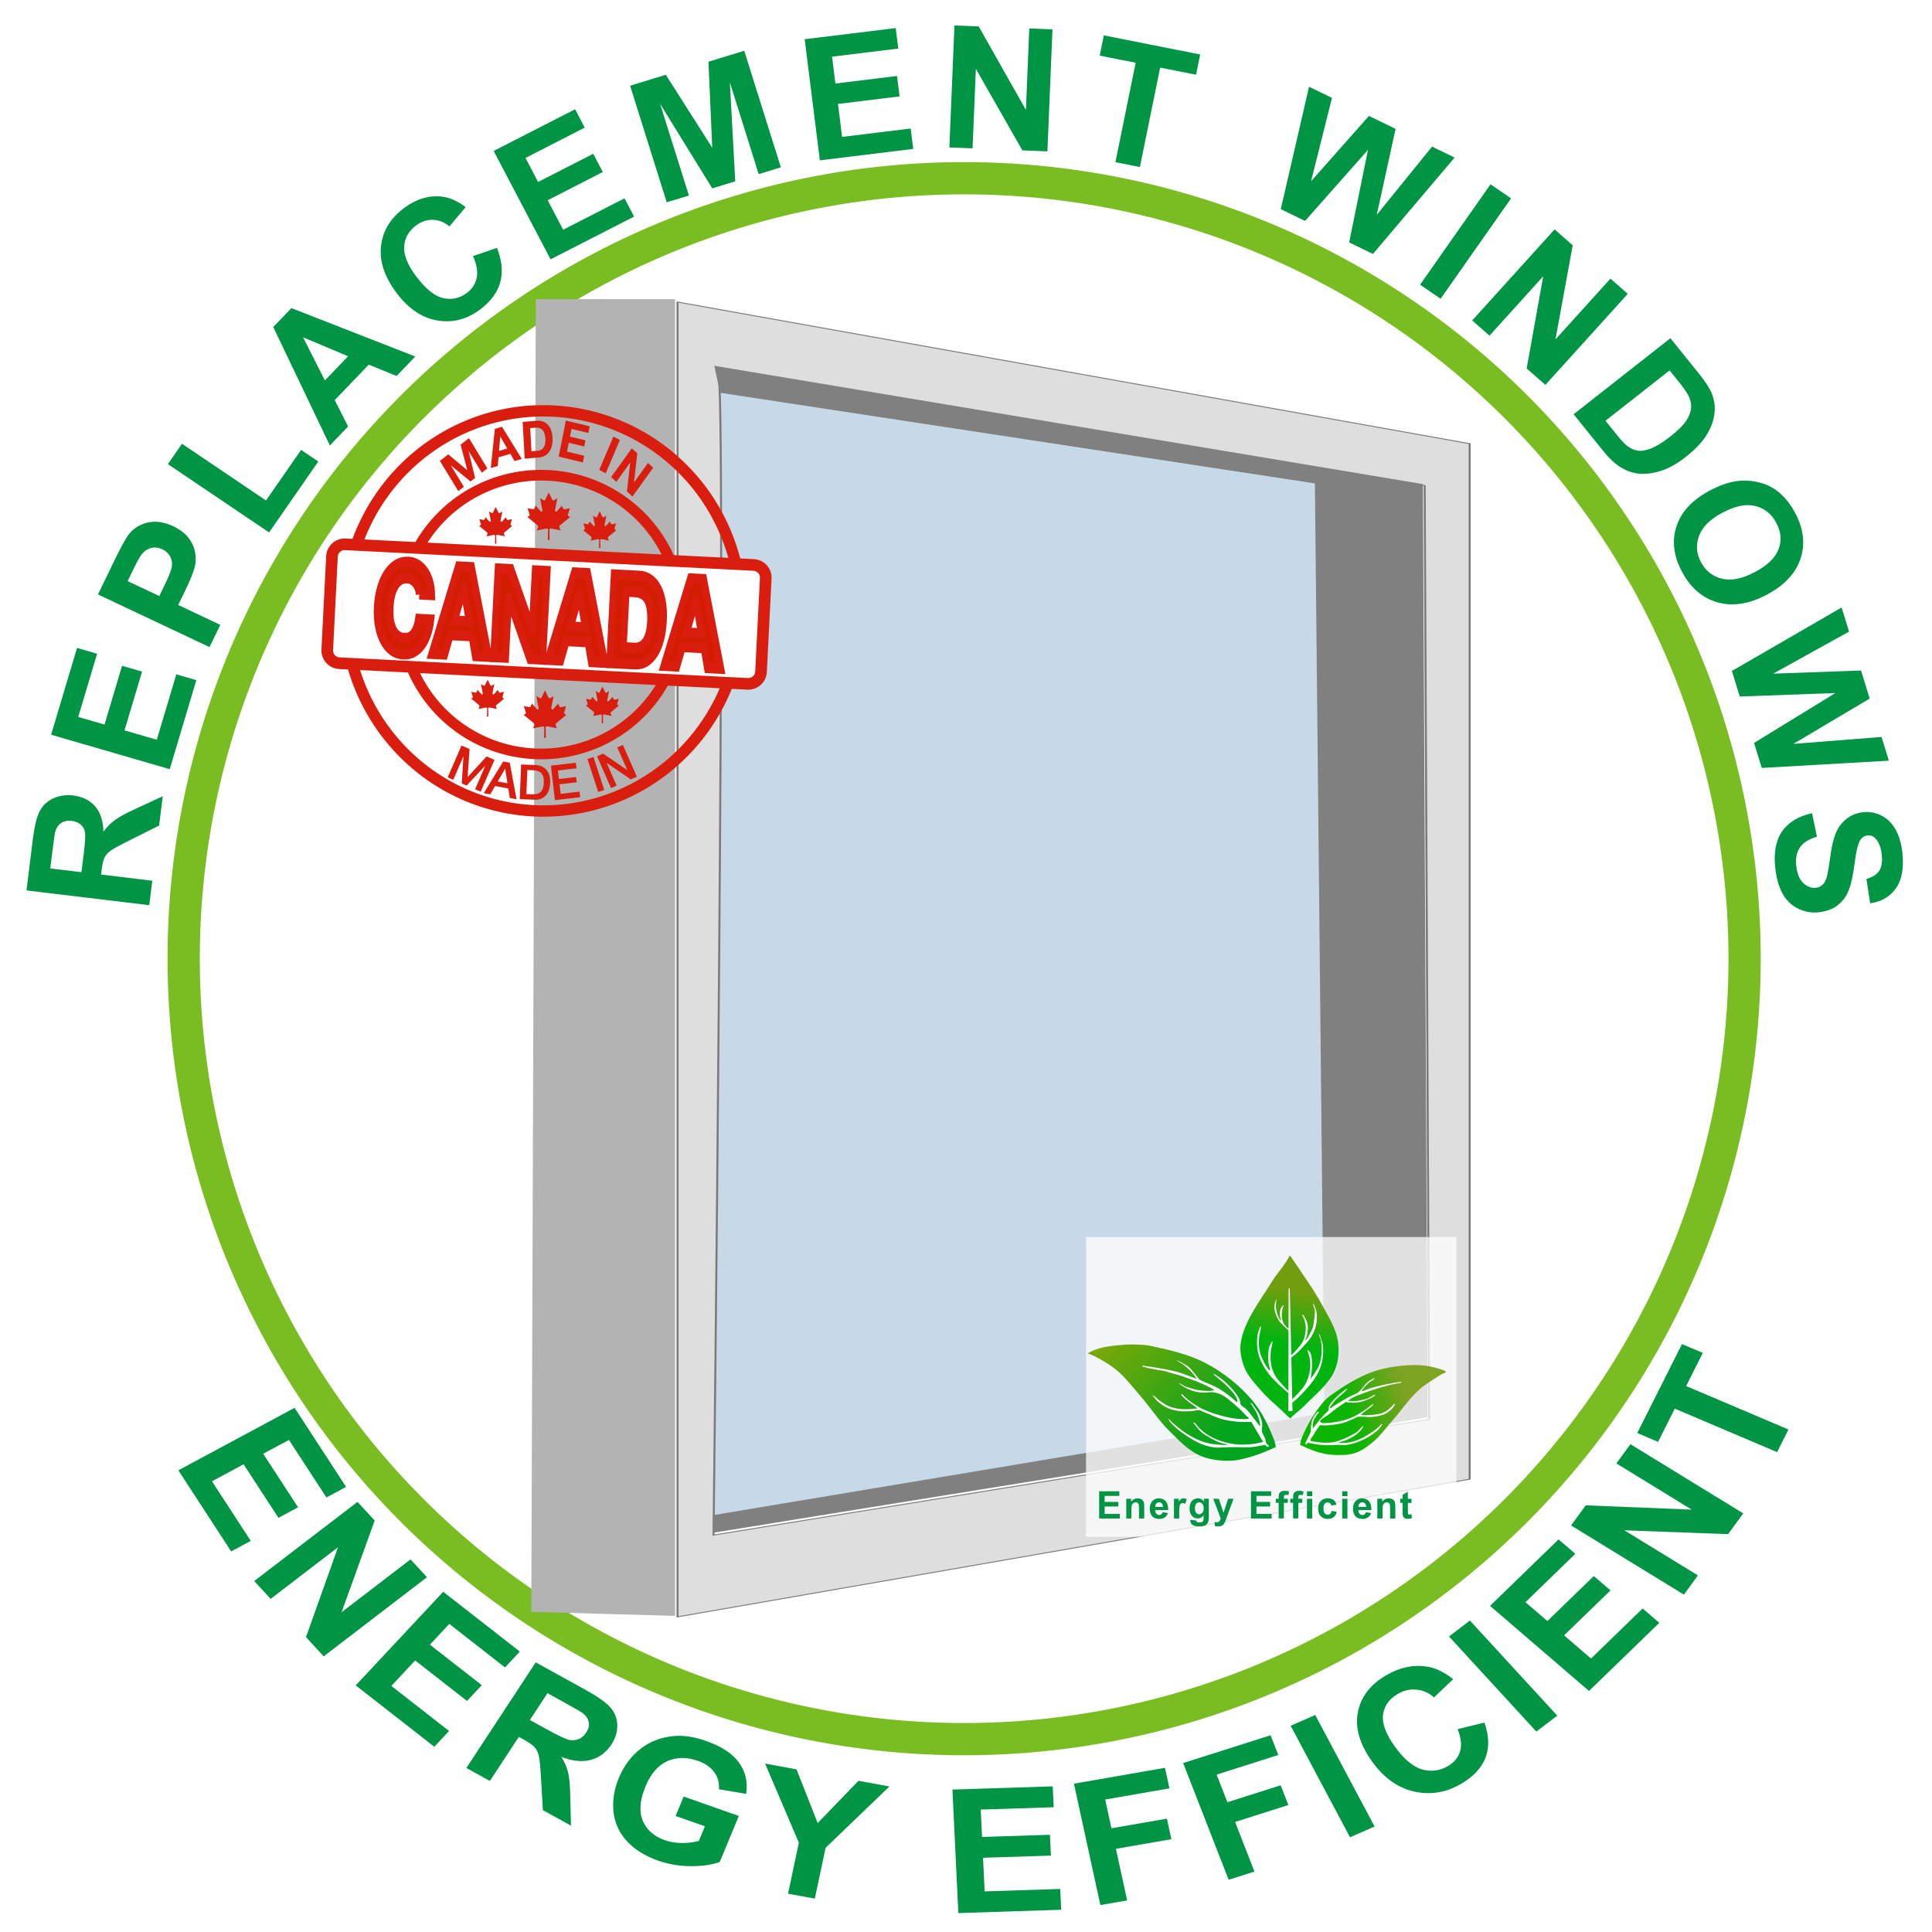 <?xml version="1.0" encoding="UTF-8" standalone="no"?>
<!-- Created with Inkscape (http://www.inkscape.org/) -->

<svg
   xmlns:dc="http://purl.org/dc/elements/1.1/"
   xmlns:cc="http://creativecommons.org/ns#"
   xmlns:rdf="http://www.w3.org/1999/02/22-rdf-syntax-ns#"
   xmlns:svg="http://www.w3.org/2000/svg"
   xmlns="http://www.w3.org/2000/svg"
   xmlns:xlink="http://www.w3.org/1999/xlink"
   xmlns:sodipodi="http://sodipodi.sourceforge.net/DTD/sodipodi-0.dtd"
   xmlns:inkscape="http://www.inkscape.org/namespaces/inkscape"
   width="200"
   height="200"
   viewBox="0 0 52.917 52.917"
   version="1.1"
   id="svg29136"
   inkscape:version="0.92.2 5c3e80d, 2017-08-06"
   sodipodi:docname="icon-window-replacement.svg">
  <defs
     id="defs29130">
    <linearGradient
       id="linearGradient56775">
      <stop
         id="stop56771"
         offset="0"
         style="stop-color:#b6d1e5;stop-opacity:1;" />
      <stop
         id="stop56773"
         offset="1"
         style="stop-color:#deeaf3;stop-opacity:0.427;" />
    </linearGradient>
    <linearGradient
       id="linearGradient56760">
      <stop
         id="stop56756"
         offset="0"
         style="stop-color:#b6d1e5;stop-opacity:1;" />
      <stop
         id="stop56758"
         offset="1"
         style="stop-color:#deeaf3;stop-opacity:1;" />
    </linearGradient>
    <linearGradient
       id="linearGradient56747">
      <stop
         id="stop56743"
         offset="0"
         style="stop-color:#b6d1e5;stop-opacity:1;" />
      <stop
         id="stop56745"
         offset="1"
         style="stop-color:#e4eef5;stop-opacity:1;" />
    </linearGradient>
    <linearGradient
       id="linearGradient56711">
      <stop
         id="stop56707"
         offset="0"
         style="stop-color:#77b99f;stop-opacity:1;" />
      <stop
         id="stop56709"
         offset="1"
         style="stop-color:#c9e3d9;stop-opacity:1;" />
    </linearGradient>
    <linearGradient
       id="linearGradient56675">
      <stop
         id="stop56671"
         offset="0"
         style="stop-color:#b6d1e5;stop-opacity:1;" />
      <stop
         id="stop56673"
         offset="1"
         style="stop-color:#e1eaf0;stop-opacity:1;" />
    </linearGradient>
    <linearGradient
       id="linearGradient9919">
      <stop
         style="stop-color:#adadad;stop-opacity:1;"
         offset="0"
         id="stop9915" />
      <stop
         style="stop-color:#c1c1c1;stop-opacity:1;"
         offset="1"
         id="stop9917" />
    </linearGradient>
    <linearGradient
       id="linearGradient8273">
      <stop
         style="stop-color:#fcc02e;stop-opacity:1;"
         offset="0"
         id="stop8269" />
      <stop
         style="stop-color:#b27f03;stop-opacity:1;"
         offset="1"
         id="stop8271" />
    </linearGradient>
    <linearGradient
       id="linearGradient11320">
      <stop
         id="stop11316"
         offset="0"
         style="stop-color:#ab2215;stop-opacity:1;" />
      <stop
         id="stop11318"
         offset="1"
         style="stop-color:#6e160d;stop-opacity:1;" />
    </linearGradient>
    <linearGradient
       id="linearGradient11292">
      <stop
         id="stop11288"
         offset="0"
         style="stop-color:#f0c142;stop-opacity:1;" />
      <stop
         id="stop11290"
         offset="1"
         style="stop-color:#af840e;stop-opacity:0.903;" />
    </linearGradient>
    <linearGradient
       id="linearGradient11282">
      <stop
         id="stop11278"
         offset="0"
         style="stop-color:#f0ca42;stop-opacity:1;" />
      <stop
         id="stop11280"
         offset="1"
         style="stop-color:#cea410;stop-opacity:0.992;" />
    </linearGradient>
    <linearGradient
       id="linearGradient11274">
      <stop
         id="stop11270"
         offset="0"
         style="stop-color:#f0c142;stop-opacity:1;" />
      <stop
         id="stop11272"
         offset="1"
         style="stop-color:#ca9810;stop-opacity:1;" />
    </linearGradient>
    <linearGradient
       id="linearGradient11256">
      <stop
         id="stop11252"
         offset="0"
         style="stop-color:#ebb70f;stop-opacity:1;" />
      <stop
         id="stop11254"
         offset="1"
         style="stop-color:#a27e0a;stop-opacity:0.984;" />
    </linearGradient>
    <linearGradient
       id="linearGradient11085">
      <stop
         id="stop11081"
         offset="0"
         style="stop-color:#98da00;stop-opacity:1;" />
      <stop
         id="stop11083"
         offset="1"
         style="stop-color:#73a500;stop-opacity:1;" />
    </linearGradient>
    <linearGradient
       id="linearGradient11075">
      <stop
         id="stop11071"
         offset="0"
         style="stop-color:#98da00;stop-opacity:1;" />
      <stop
         id="stop11073"
         offset="1"
         style="stop-color:#649000;stop-opacity:1;" />
    </linearGradient>
    <linearGradient
       id="linearGradient11065">
      <stop
         id="stop11061"
         offset="0"
         style="stop-color:#98da00;stop-opacity:1;" />
      <stop
         id="stop11063"
         offset="1"
         style="stop-color:#507300;stop-opacity:1;" />
    </linearGradient>
    <linearGradient
       id="linearGradient11053">
      <stop
         id="stop11049"
         offset="1"
         style="stop-color:#98da00;stop-opacity:1;" />
      <stop
         id="stop11051"
         offset="1"
         style="stop-color:#567b00;stop-opacity:0.524;" />
    </linearGradient>
    <linearGradient
       id="linearGradient10607">
      <stop
         id="stop10603"
         offset="0"
         style="stop-color:#cbcbcb;stop-opacity:1;" />
      <stop
         id="stop10605"
         offset="1"
         style="stop-color:#e4e4e4;stop-opacity:1;" />
    </linearGradient>
    <linearGradient
       id="linearGradient10324">
      <stop
         id="stop10320"
         offset="0"
         style="stop-color:#a09999;stop-opacity:0.444;" />
      <stop
         id="stop10322"
         offset="1"
         style="stop-color:#edecec;stop-opacity:0.919;" />
    </linearGradient>
    <filter
       inkscape:collect="always"
       style="color-interpolation-filters:sRGB"
       id="filter55519"
       x="-0.026"
       width="1.051"
       y="-0.007"
       height="1.014">
      <feGaussianBlur
         inkscape:collect="always"
         stdDeviation="0.251"
         id="feGaussianBlur55521" />
    </filter>
    <filter
       inkscape:label="Basic Two Lights Bump"
       inkscape:menu="Bumps"
       inkscape:menu-tooltip="Two types of lighting emboss effect"
       style="color-interpolation-filters:sRGB"
       id="filter90249">
      <feColorMatrix
         result="result2"
         type="luminanceToAlpha"
         in="SourceGraphic"
         id="feColorMatrix90233" />
      <feSpecularLighting
         specularConstant="0.5"
         surfaceScale="-15"
         specularExponent="10"
         result="result10"
         id="feSpecularLighting90237">
        <feDistantLight
           elevation="20"
           azimuth="225"
           id="feDistantLight90235" />
      </feSpecularLighting>
      <feDiffuseLighting
         diffuseConstant="0.5"
         surfaceScale="15"
         id="feDiffuseLighting90241">
        <feDistantLight
           azimuth="225"
           elevation="20"
           id="feDistantLight90239" />
      </feDiffuseLighting>
      <feComposite
         result="result11"
         in2="result10"
         operator="arithmetic"
         k2="0.5"
         k3="0.5"
         id="feComposite90243"
         k1="0"
         k4="0" />
      <feComposite
         in="result11"
         result="result9"
         operator="arithmetic"
         k2="1"
         k3="1"
         in2="SourceGraphic"
         id="feComposite90245"
         k1="0"
         k4="0" />
      <feComposite
         in2="SourceGraphic"
         operator="in"
         in="result9"
         id="feComposite90247" />
    </filter>
    <linearGradient
       id="linearGradient74811">
      <stop
         id="stop74807"
         offset="0"
         style="stop-color:#0e0b15;stop-opacity:1;" />
      <stop
         id="stop74809"
         offset="1"
         style="stop-color:#8f8b99;stop-opacity:1;" />
    </linearGradient>
    <linearGradient
       id="linearGradient74792">
      <stop
         id="stop74788"
         offset="0"
         style="stop-color:#bdbdbd;stop-opacity:1;" />
      <stop
         id="stop74790"
         offset="1"
         style="stop-color:#ffffff;stop-opacity:0;" />
    </linearGradient>
    <linearGradient
       id="linearGradient74776">
      <stop
         id="stop74772"
         offset="0"
         style="stop-color:#ffffff;stop-opacity:1;" />
      <stop
         id="stop74774"
         offset="1"
         style="stop-color:#bbbcc4;stop-opacity:1;" />
    </linearGradient>
    <linearGradient
       id="linearGradient1135">
      <stop
         style="stop-color:#00a51d;stop-opacity:1;"
         offset="0"
         id="stop1131" />
      <stop
         style="stop-color:#73a500;stop-opacity:0.968;"
         offset="1"
         id="stop1133" />
    </linearGradient>
    <linearGradient
       id="linearGradient1127">
      <stop
         style="stop-color:#00b50f;stop-opacity:1;"
         offset="0"
         id="stop1123" />
      <stop
         style="stop-color:#6a9800;stop-opacity:0.944;"
         offset="1"
         id="stop1125" />
    </linearGradient>
    <linearGradient
       id="linearGradient1077">
      <stop
         id="stop1081"
         offset="0"
         style="stop-color:#0cb500;stop-opacity:1;" />
      <stop
         style="stop-color:#6a9800;stop-opacity:0.855;"
         offset="1"
         id="stop1075" />
    </linearGradient>
    <linearGradient
       inkscape:collect="always"
       xlink:href="#linearGradient1077"
       id="linearGradient1105"
       gradientUnits="userSpaceOnUse"
       x1="340.001"
       y1="351.434"
       x2="420.811"
       y2="326.475"
       gradientTransform="matrix(0.291,0,0,0.262,8.215,-29.738)" />
    <linearGradient
       inkscape:collect="always"
       xlink:href="#linearGradient1127"
       id="linearGradient1129"
       x1="241.698"
       y1="256.289"
       x2="258.611"
       y2="172.599"
       gradientUnits="userSpaceOnUse"
       gradientTransform="matrix(0.291,0,0,0.262,8.215,-29.738)" />
    <linearGradient
       inkscape:collect="always"
       xlink:href="#linearGradient1135"
       id="linearGradient1137"
       x1="182.253"
       y1="385.385"
       x2="28.284"
       y2="229.821"
       gradientUnits="userSpaceOnUse"
       gradientTransform="matrix(0.291,0,0,0.262,8.215,-29.738)" />
  </defs>
  <sodipodi:namedview
     id="base"
     pagecolor="#ffffff"
     bordercolor="#666666"
     borderopacity="1.0"
     inkscape:pageopacity="0.0"
     inkscape:pageshadow="2"
     inkscape:zoom="0.98994949"
     inkscape:cx="134.91277"
     inkscape:cy="88.432246"
     inkscape:document-units="mm"
     inkscape:current-layer="layer1"
     showgrid="false"
     units="px"
     inkscape:snap-nodes="false"
     inkscape:window-width="1920"
     inkscape:window-height="992"
     inkscape:window-x="0"
     inkscape:window-y="1"
     inkscape:window-maximized="1" />
  <g
     inkscape:label="Layer 1"
     inkscape:groupmode="layer"
     id="layer1"
     transform="translate(0,-244.083)">
    <g
       id="g29729"
       transform="matrix(0.751,0,0,0.751,85.72,64.857)">
      <path
         style="opacity:1;fill:none;fill-opacity:1;stroke:#7abd22;stroke-width:1.176;stroke-miterlimit:4;stroke-dasharray:none;stroke-dashoffset:0;stroke-opacity:1"
         d="m -50.514,273.614 a 28.464,28.464 0 0 1 -28.464,28.464 28.464,28.464 0 0 1 -28.464,-28.464 28.464,28.464 0 0 1 28.464,-28.464 28.464,28.464 0 0 1 28.464,28.464 z"
         id="path29681" />
      <g
         transform="matrix(-0.999,-0.045,0.046,-0.986,-242.792,600.075)"
         id="g29707">
        <path
           style="opacity:1;fill:none;fill-opacity:1;stroke:none;stroke-width:1.23;stroke-miterlimit:4;stroke-dasharray:none;stroke-dashoffset:0;stroke-opacity:1"
           d="m -118.695,338.026 a 29.774,29.774 0 0 1 -29.774,29.774 29.774,29.774 0 0 1 -29.774,-29.774 29.774,29.774 0 0 1 29.774,-29.774 29.774,29.774 0 0 1 29.774,29.774 z"
           id="circle29685" />
        <g
           aria-label="REPLACEMENT WINDOWS"
           style="font-style:normal;font-variant:normal;font-weight:bold;font-stretch:normal;font-size:6.301px;line-height:1.25;font-family:Arial;-inkscape-font-specification:'Arial, Bold';font-variant-ligatures:normal;font-variant-caps:normal;font-variant-numeric:normal;font-feature-settings:normal;text-align:start;letter-spacing:0.527px;word-spacing:0px;writing-mode:lr-tb;text-anchor:start;fill:#009445;fill-opacity:1;stroke:none;stroke-width:0.394"
           id="text29694">
          <path
             d="m -118.643,338.49 4.498,0.34 -0.145,1.911 q -0.055,0.721 -0.202,1.037 -0.144,0.319 -0.469,0.492 -0.325,0.173 -0.724,0.143 -0.506,-0.038 -0.815,-0.361 -0.306,-0.322 -0.347,-0.921 -0.194,0.282 -0.414,0.456 -0.22,0.178 -0.769,0.463 l -0.919,0.483 0.082,-1.086 1.028,-0.582 q 0.551,-0.31 0.696,-0.429 0.148,-0.118 0.208,-0.259 0.063,-0.14 0.087,-0.453 l 0.014,-0.184 -1.878,-0.142 z m 2.527,1.105 -0.051,0.672 q -0.05,0.653 -0.007,0.82 0.043,0.167 0.171,0.269 0.128,0.102 0.331,0.118 0.227,0.017 0.374,-0.095 0.15,-0.109 0.204,-0.327 0.024,-0.109 0.066,-0.662 l 0.054,-0.709 z"
             style="font-style:normal;font-variant:normal;font-weight:bold;font-stretch:normal;font-size:6.301px;font-family:Arial;-inkscape-font-specification:'Arial, Bold';font-variant-ligatures:normal;font-variant-caps:normal;font-variant-numeric:normal;font-feature-settings:normal;text-align:start;letter-spacing:0.527px;writing-mode:lr-tb;text-anchor:start;fill:#009445;fill-opacity:1;stroke-width:0.394"
             id="path34208" />
          <path
             d="m -119.158,343.544 4.381,1.074 -0.797,3.248 -0.741,-0.182 0.58,-2.364 -0.971,-0.238 -0.539,2.199 -0.738,-0.181 0.539,-2.199 -1.192,-0.292 -0.6,2.447 -0.738,-0.181 z"
             style="font-style:normal;font-variant:normal;font-weight:bold;font-stretch:normal;font-size:6.301px;font-family:Arial;-inkscape-font-specification:'Arial, Bold';font-variant-ligatures:normal;font-variant-caps:normal;font-variant-numeric:normal;font-feature-settings:normal;text-align:start;letter-spacing:0.527px;writing-mode:lr-tb;text-anchor:start;fill:#009445;fill-opacity:1;stroke-width:0.394"
             id="path34210" />
          <path
             d="m -120.399,348.116 4.153,1.759 -0.57,1.346 q -0.324,0.765 -0.485,0.971 -0.245,0.317 -0.661,0.425 -0.414,0.109 -0.909,-0.101 -0.382,-0.162 -0.584,-0.411 -0.202,-0.249 -0.261,-0.528 -0.057,-0.275 -0.012,-0.516 0.068,-0.326 0.309,-0.895 l 0.232,-0.547 -1.567,-0.664 z m 3.095,2.3 -1.179,-0.499 -0.194,0.459 q -0.21,0.496 -0.216,0.691 -0.006,0.195 0.094,0.347 0.098,0.155 0.282,0.233 0.227,0.096 0.43,0.025 0.204,-0.071 0.327,-0.259 0.092,-0.138 0.284,-0.591 z"
             style="font-style:normal;font-variant:normal;font-weight:bold;font-stretch:normal;font-size:6.301px;font-family:Arial;-inkscape-font-specification:'Arial, Bold';font-variant-ligatures:normal;font-variant-caps:normal;font-variant-numeric:normal;font-feature-settings:normal;text-align:start;letter-spacing:0.527px;writing-mode:lr-tb;text-anchor:start;fill:#009445;fill-opacity:1;stroke-width:0.394"
             id="path34212" />
          <path
             d="m -122.375,352.448 3.804,2.354 -0.479,0.774 -3.158,-1.954 -1.192,1.925 -0.646,-0.4 z"
             style="font-style:normal;font-variant:normal;font-weight:bold;font-stretch:normal;font-size:6.301px;font-family:Arial;-inkscape-font-specification:'Arial, Bold';font-variant-ligatures:normal;font-variant-caps:normal;font-variant-numeric:normal;font-feature-settings:normal;text-align:start;letter-spacing:0.527px;writing-mode:lr-tb;text-anchor:start;fill:#009445;fill-opacity:1;stroke-width:0.394"
             id="path34214" />
          <path
             d="m -127.401,359.184 0.648,-0.75 1.033,0.372 1.179,-1.364 -0.532,-0.952 0.632,-0.731 2.264,4.278 -0.63,0.729 z m 2.447,-0.102 1.673,0.624 -0.868,-1.555 z"
             style="font-style:normal;font-variant:normal;font-weight:bold;font-stretch:normal;font-size:6.301px;font-family:Arial;-inkscape-font-specification:'Arial, Bold';font-variant-ligatures:normal;font-variant-caps:normal;font-variant-numeric:normal;font-feature-settings:normal;text-align:start;letter-spacing:0.527px;writing-mode:lr-tb;text-anchor:start;fill:#009445;fill-opacity:1;stroke-width:0.394"
             id="path34216" />
          <path
             d="m -129.332,362.986 -0.86,0.345 q -0.312,-0.699 -0.175,-1.278 0.137,-0.575 0.697,-1.036 0.694,-0.571 1.529,-0.466 0.838,0.108 1.514,0.93 0.716,0.87 0.661,1.719 -0.052,0.852 -0.784,1.454 -0.639,0.526 -1.349,0.477 -0.421,-0.028 -0.884,-0.348 l 0.559,-0.739 q 0.285,0.22 0.611,0.215 0.324,-0.004 0.604,-0.234 0.387,-0.319 0.401,-0.796 0.011,-0.475 -0.501,-1.098 -0.543,-0.66 -1.012,-0.745 -0.468,-0.085 -0.848,0.228 -0.28,0.231 -0.336,0.575 -0.055,0.344 0.172,0.799 z"
             style="font-style:normal;font-variant:normal;font-weight:bold;font-stretch:normal;font-size:6.301px;font-family:Arial;-inkscape-font-specification:'Arial, Bold';font-variant-ligatures:normal;font-variant-caps:normal;font-variant-numeric:normal;font-feature-settings:normal;text-align:start;letter-spacing:0.527px;writing-mode:lr-tb;text-anchor:start;fill:#009445;fill-opacity:1;stroke-width:0.394"
             id="path34218" />
          <path
             d="m -132.165,362.997 2.257,3.905 -2.896,1.674 -0.382,-0.661 2.107,-1.218 -0.5,-0.866 -1.961,1.133 -0.38,-0.658 1.961,-1.133 -0.614,-1.063 -2.182,1.261 -0.38,-0.658 z"
             style="font-style:normal;font-variant:normal;font-weight:bold;font-stretch:normal;font-size:6.301px;font-family:Arial;-inkscape-font-specification:'Arial, Bold';font-variant-ligatures:normal;font-variant-caps:normal;font-variant-numeric:normal;font-feature-settings:normal;text-align:start;letter-spacing:0.527px;writing-mode:lr-tb;text-anchor:start;fill:#009445;fill-opacity:1;stroke-width:0.394"
             id="path34220" />
          <path
             d="m -136.3,365.295 1.532,4.242 -1.282,0.463 -1.815,-2.616 0.284,3.169 -1.285,0.464 -1.532,-4.242 0.796,-0.287 1.206,3.339 -0.364,-3.644 0.825,-0.298 2.045,3.036 -1.206,-3.339 z"
             style="font-style:normal;font-variant:normal;font-weight:bold;font-stretch:normal;font-size:6.301px;font-family:Arial;-inkscape-font-specification:'Arial, Bold';font-variant-ligatures:normal;font-variant-caps:normal;font-variant-numeric:normal;font-feature-settings:normal;text-align:start;letter-spacing:0.527px;writing-mode:lr-tb;text-anchor:start;fill:#009445;fill-opacity:1;stroke-width:0.394"
             id="path34222" />
          <path
             d="m -141.807,367.098 0.758,4.446 -3.297,0.562 -0.128,-0.752 2.399,-0.409 -0.168,-0.986 -2.232,0.381 -0.128,-0.749 2.232,-0.381 -0.206,-1.21 -2.484,0.424 -0.128,-0.749 z"
             style="font-style:normal;font-variant:normal;font-weight:bold;font-stretch:normal;font-size:6.301px;font-family:Arial;-inkscape-font-specification:'Arial, Bold';font-variant-ligatures:normal;font-variant-caps:normal;font-variant-numeric:normal;font-feature-settings:normal;text-align:start;letter-spacing:0.527px;writing-mode:lr-tb;text-anchor:start;fill:#009445;fill-opacity:1;stroke-width:0.394"
             id="path34224" />
          <path
             d="m -146.504,367.79 0.023,4.51 -0.886,0.005 -1.861,-3.003 0.015,3.012 -0.846,0.004 -0.023,-4.51 0.914,-0.005 1.833,2.932 -0.015,-2.941 z"
             style="font-style:normal;font-variant:normal;font-weight:bold;font-stretch:normal;font-size:6.301px;font-family:Arial;-inkscape-font-specification:'Arial, Bold';font-variant-ligatures:normal;font-variant-caps:normal;font-variant-numeric:normal;font-feature-settings:normal;text-align:start;letter-spacing:0.527px;writing-mode:lr-tb;text-anchor:start;fill:#009445;fill-opacity:1;stroke-width:0.394"
             id="path34226" />
          <path
             d="m -152.578,367.521 -0.569,3.704 1.323,0.203 -0.116,0.754 -3.543,-0.544 0.116,-0.754 1.32,0.203 0.569,-3.704 z"
             style="font-style:normal;font-variant:normal;font-weight:bold;font-stretch:normal;font-size:6.301px;font-family:Arial;-inkscape-font-specification:'Arial, Bold';font-variant-ligatures:normal;font-variant-caps:normal;font-variant-numeric:normal;font-feature-settings:normal;text-align:start;letter-spacing:0.527px;writing-mode:lr-tb;text-anchor:start;fill:#009445;fill-opacity:1;stroke-width:0.394"
             id="path34228" />
          <path
             d="m -158.682,366.064 -0.822,4.564 -0.854,-0.374 0.62,-3.111 -1.998,2.508 -0.992,-0.434 0.539,-3.203 -1.898,2.609 -0.84,-0.368 2.812,-3.693 0.885,0.387 -0.529,3.449 2.172,-2.73 z"
             style="font-style:normal;font-variant:normal;font-weight:bold;font-stretch:normal;font-size:6.301px;font-family:Arial;-inkscape-font-specification:'Arial, Bold';font-variant-ligatures:normal;font-variant-caps:normal;font-variant-numeric:normal;font-feature-settings:normal;text-align:start;letter-spacing:0.527px;writing-mode:lr-tb;text-anchor:start;fill:#009445;fill-opacity:1;stroke-width:0.394"
             id="path34230" />
          <path
             d="m -163.885,363.506 -2.396,3.822 -0.772,-0.484 2.396,-3.822 z"
             style="font-style:normal;font-variant:normal;font-weight:bold;font-stretch:normal;font-size:6.301px;font-family:Arial;-inkscape-font-specification:'Arial, Bold';font-variant-ligatures:normal;font-variant-caps:normal;font-variant-numeric:normal;font-feature-settings:normal;text-align:start;letter-spacing:0.527px;writing-mode:lr-tb;text-anchor:start;fill:#009445;fill-opacity:1;stroke-width:0.394"
             id="path34232" />
          <path
             d="m -165.845,362.273 -2.847,3.498 -0.687,-0.559 0.469,-3.501 -1.901,2.336 -0.656,-0.534 2.847,-3.498 0.709,0.577 -0.446,3.429 1.856,-2.281 z"
             style="font-style:normal;font-variant:normal;font-weight:bold;font-stretch:normal;font-size:6.301px;font-family:Arial;-inkscape-font-specification:'Arial, Bold';font-variant-ligatures:normal;font-variant-caps:normal;font-variant-numeric:normal;font-feature-settings:normal;text-align:start;letter-spacing:0.527px;writing-mode:lr-tb;text-anchor:start;fill:#009445;fill-opacity:1;stroke-width:0.394"
             id="path34234" />
          <path
             d="m -173.096,361.946 -1.095,-1.253 q -0.37,-0.424 -0.5,-0.703 -0.173,-0.376 -0.135,-0.785 0.038,-0.41 0.268,-0.806 0.227,-0.395 0.705,-0.812 0.419,-0.366 0.814,-0.527 0.482,-0.196 0.918,-0.161 0.33,0.027 0.692,0.245 0.27,0.164 0.602,0.544 l 1.128,1.291 z m -0.025,-1.188 2.25,-1.966 -0.447,-0.512 q -0.251,-0.287 -0.395,-0.386 -0.187,-0.13 -0.382,-0.152 -0.197,-0.024 -0.485,0.105 -0.29,0.131 -0.684,0.475 -0.394,0.344 -0.544,0.598 -0.15,0.254 -0.159,0.482 -0.009,0.228 0.117,0.457 0.093,0.172 0.459,0.591 z"
             style="font-style:normal;font-variant:normal;font-weight:bold;font-stretch:normal;font-size:6.301px;font-family:Arial;-inkscape-font-specification:'Arial, Bold';font-variant-ligatures:normal;font-variant-caps:normal;font-variant-numeric:normal;font-feature-settings:normal;text-align:start;letter-spacing:0.527px;writing-mode:lr-tb;text-anchor:start;fill:#009445;fill-opacity:1;stroke-width:0.394"
             id="path34236" />
          <path
             d="m -174.775,356.381 q -0.59,0.356 -1.097,0.42 -0.375,0.046 -0.746,-0.039 -0.373,-0.088 -0.65,-0.291 -0.37,-0.269 -0.655,-0.741 -0.514,-0.854 -0.293,-1.684 0.22,-0.833 1.164,-1.401 0.936,-0.564 1.772,-0.374 0.834,0.191 1.346,1.042 0.519,0.862 0.301,1.686 -0.221,0.826 -1.143,1.382 z m -0.511,-0.788 q 0.656,-0.395 0.814,-0.903 0.155,-0.506 -0.126,-0.973 -0.281,-0.466 -0.795,-0.563 -0.518,-0.097 -1.19,0.308 -0.664,0.4 -0.815,0.889 -0.152,0.487 0.138,0.969 0.291,0.482 0.8,0.577 0.507,0.097 1.174,-0.305 z"
             style="font-style:normal;font-variant:normal;font-weight:bold;font-stretch:normal;font-size:6.301px;font-family:Arial;-inkscape-font-specification:'Arial, Bold';font-variant-ligatures:normal;font-variant-caps:normal;font-variant-numeric:normal;font-feature-settings:normal;text-align:start;letter-spacing:0.527px;writing-mode:lr-tb;text-anchor:start;fill:#009445;fill-opacity:1;stroke-width:0.394"
             id="path34238" />
          <path
             d="m -175.902,349.767 -3.889,2.525 -0.312,-0.878 2.692,-1.678 -3.195,0.261 -0.363,-1.02 2.704,-1.8 -3.2,0.403 -0.307,-0.864 4.617,-0.479 0.324,0.91 -2.876,1.976 3.477,-0.286 z"
             style="font-style:normal;font-variant:normal;font-weight:bold;font-stretch:normal;font-size:6.301px;font-family:Arial;-inkscape-font-specification:'Arial, Bold';font-variant-ligatures:normal;font-variant-caps:normal;font-variant-numeric:normal;font-feature-settings:normal;text-align:start;letter-spacing:0.527px;writing-mode:lr-tb;text-anchor:start;fill:#009445;fill-opacity:1;stroke-width:0.394"
             id="path34240" />
          <path
             d="m -179.062,344.654 -0.22,-0.863 q 0.429,-0.147 0.599,-0.419 0.169,-0.275 0.106,-0.686 -0.067,-0.435 -0.283,-0.626 -0.22,-0.194 -0.466,-0.156 -0.158,0.024 -0.253,0.135 -0.099,0.108 -0.145,0.352 -0.03,0.167 -0.084,0.751 -0.068,0.751 -0.285,1.083 -0.305,0.467 -0.834,0.548 -0.341,0.052 -0.665,-0.094 -0.328,-0.149 -0.539,-0.487 -0.211,-0.341 -0.29,-0.855 -0.129,-0.839 0.174,-1.319 0.303,-0.482 0.914,-0.598 l 0.178,0.894 q -0.335,0.111 -0.454,0.325 -0.123,0.212 -0.065,0.592 0.06,0.392 0.255,0.59 0.125,0.127 0.299,0.1 0.158,-0.024 0.25,-0.175 0.117,-0.192 0.171,-0.873 0.054,-0.681 0.174,-1.02 0.116,-0.341 0.378,-0.562 0.258,-0.223 0.681,-0.288 0.383,-0.059 0.75,0.103 0.367,0.162 0.591,0.526 0.221,0.365 0.31,0.945 0.13,0.845 -0.19,1.358 -0.323,0.513 -1.057,0.716 z"
             style="font-style:normal;font-variant:normal;font-weight:bold;font-stretch:normal;font-size:6.301px;font-family:Arial;-inkscape-font-specification:'Arial, Bold';font-variant-ligatures:normal;font-variant-caps:normal;font-variant-numeric:normal;font-feature-settings:normal;text-align:start;letter-spacing:0.527px;writing-mode:lr-tb;text-anchor:start;fill:#009445;fill-opacity:1;stroke-width:0.394"
             id="path34242" />
        </g>
      </g>
      <g
         transform="matrix(0.498,-0.886,0.975,0.462,-443.55,100.533)"
         id="g29716">
        <path
           inkscape:connector-curvature="0"
           style="opacity:1;fill:none;fill-opacity:1;stroke:none;stroke-width:4.649;stroke-miterlimit:4;stroke-dasharray:none;stroke-dashoffset:0;stroke-opacity:1"
           d="M -108.557,434.355 A 112.53,112.53 0 0 0 -130.207,500.52 112.53,112.53 0 0 0 -17.678,613.051 112.53,112.53 0 0 0 94.852,500.52 112.53,112.53 0 0 0 73.178,434.355 Z"
           transform="matrix(0.265,0,0,0.265,0,244.083)"
           id="circle29687" />
        <g
           aria-label="ENERGY EFFICIENT"
           style="font-style:normal;font-variant:normal;font-weight:bold;font-stretch:normal;font-size:6.301px;line-height:1.25;font-family:Arial;-inkscape-font-specification:'Arial, Bold';font-variant-ligatures:normal;font-variant-caps:normal;font-variant-numeric:normal;font-feature-settings:normal;text-align:start;letter-spacing:0.527px;word-spacing:0px;writing-mode:lr-tb;text-anchor:start;fill:#009445;fill-opacity:1;stroke:none;stroke-width:0.394"
           id="text29698">
          <path
             d="m -29.028,359.354 3.821,2.396 -1.777,2.833 -0.646,-0.405 1.293,-2.062 -0.847,-0.531 -1.203,1.919 -0.644,-0.404 1.203,-1.919 -1.04,-0.652 -1.339,2.135 -0.644,-0.404 z"
             style="font-style:normal;font-variant:normal;font-weight:bold;font-stretch:normal;font-size:6.301px;font-family:Arial;-inkscape-font-specification:'Arial, Bold';font-variant-ligatures:normal;font-variant-caps:normal;font-variant-numeric:normal;font-feature-settings:normal;text-align:start;letter-spacing:0.527px;writing-mode:lr-tb;text-anchor:start;fill:#009445;fill-opacity:1;stroke-width:0.394"
             id="path34245" />
          <path
             d="m -31.459,363.433 4.163,1.736 -0.341,0.818 -3.491,0.544 2.78,1.16 -0.326,0.781 -4.163,-1.736 0.352,-0.843 3.415,-0.546 -2.715,-1.132 z"
             style="font-style:normal;font-variant:normal;font-weight:bold;font-stretch:normal;font-size:6.301px;font-family:Arial;-inkscape-font-specification:'Arial, Bold';font-variant-ligatures:normal;font-variant-caps:normal;font-variant-numeric:normal;font-feature-settings:normal;text-align:start;letter-spacing:0.527px;writing-mode:lr-tb;text-anchor:start;fill:#009445;fill-opacity:1;stroke-width:0.394"
             id="path34247" />
          <path
             d="m -33.288,368.164 4.391,1.03 -0.764,3.256 -0.743,-0.174 0.556,-2.369 -0.974,-0.228 -0.517,2.205 -0.74,-0.174 0.517,-2.205 -1.195,-0.28 -0.575,2.453 -0.74,-0.174 z"
             style="font-style:normal;font-variant:normal;font-weight:bold;font-stretch:normal;font-size:6.301px;font-family:Arial;-inkscape-font-specification:'Arial, Bold';font-variant-ligatures:normal;font-variant-caps:normal;font-variant-numeric:normal;font-feature-settings:normal;text-align:start;letter-spacing:0.527px;writing-mode:lr-tb;text-anchor:start;fill:#009445;fill-opacity:1;stroke-width:0.394"
             id="path34249" />
          <path
             d="m -34.268,372.804 4.501,0.295 -0.125,1.913 q -0.047,0.721 -0.191,1.039 -0.141,0.321 -0.464,0.497 -0.323,0.176 -0.722,0.15 -0.507,-0.033 -0.819,-0.353 -0.309,-0.319 -0.356,-0.917 -0.191,0.283 -0.409,0.46 -0.218,0.18 -0.765,0.471 l -0.914,0.492 0.071,-1.087 1.022,-0.593 q 0.548,-0.316 0.691,-0.436 0.147,-0.12 0.205,-0.261 0.062,-0.141 0.082,-0.454 l 0.012,-0.184 -1.879,-0.123 z m 2.538,1.079 -0.044,0.672 q -0.043,0.654 0.002,0.82 0.045,0.166 0.174,0.267 0.129,0.101 0.332,0.114 0.227,0.015 0.373,-0.099 0.149,-0.11 0.2,-0.329 0.023,-0.11 0.059,-0.662 l 0.046,-0.709 z"
             style="font-style:normal;font-variant:normal;font-weight:bold;font-stretch:normal;font-size:6.301px;font-family:Arial;-inkscape-font-specification:'Arial, Bold';font-variant-ligatures:normal;font-variant-caps:normal;font-variant-numeric:normal;font-feature-settings:normal;text-align:start;letter-spacing:0.527px;writing-mode:lr-tb;text-anchor:start;fill:#009445;fill-opacity:1;stroke-width:0.394"
             id="path34251" />
          <path
             d="m -32.605,379.782 0.755,-0.085 0.219,1.951 -1.786,0.2 q -0.307,-0.254 -0.579,-0.771 -0.268,-0.515 -0.33,-1.068 -0.079,-0.703 0.156,-1.259 0.238,-0.556 0.756,-0.88 0.521,-0.325 1.166,-0.397 0.7,-0.078 1.277,0.154 0.577,0.233 0.931,0.766 0.271,0.406 0.343,1.048 0.093,0.835 -0.206,1.342 -0.296,0.51 -0.898,0.714 l -0.269,-0.88 q 0.32,-0.132 0.48,-0.416 0.164,-0.281 0.12,-0.673 -0.066,-0.593 -0.482,-0.903 -0.415,-0.306 -1.155,-0.224 -0.798,0.089 -1.159,0.489 -0.358,0.399 -0.293,0.974 0.032,0.284 0.174,0.556 0.145,0.275 0.327,0.462 l 0.569,-0.064 z"
             style="font-style:normal;font-variant:normal;font-weight:bold;font-stretch:normal;font-size:6.301px;font-family:Arial;-inkscape-font-specification:'Arial, Bold';font-variant-ligatures:normal;font-variant-caps:normal;font-variant-numeric:normal;font-feature-settings:normal;text-align:start;letter-spacing:0.527px;writing-mode:lr-tb;text-anchor:start;fill:#009445;fill-opacity:1;stroke-width:0.394"
             id="path34253" />
          <path
             d="m -33.4,384.392 1.824,-0.526 2.052,-2.312 0.296,1.026 -1.42,1.515 2.003,0.504 0.291,1.008 -2.975,-0.867 -1.818,0.525 z"
             style="font-style:normal;font-variant:normal;font-weight:bold;font-stretch:normal;font-size:6.301px;font-family:Arial;-inkscape-font-specification:'Arial, Bold';font-variant-ligatures:normal;font-variant-caps:normal;font-variant-numeric:normal;font-feature-settings:normal;text-align:start;letter-spacing:0.527px;writing-mode:lr-tb;text-anchor:start;fill:#009445;fill-opacity:1;stroke-width:0.394"
             id="path34255" />
          <path
             d="m -31.407,389.745 3.924,-2.225 1.649,2.909 -0.664,0.376 -1.2,-2.117 -0.87,0.493 1.117,1.97 -0.661,0.375 -1.117,-1.97 -1.068,0.605 1.243,2.192 -0.661,0.375 z"
             style="font-style:normal;font-variant:normal;font-weight:bold;font-stretch:normal;font-size:6.301px;font-family:Arial;-inkscape-font-specification:'Arial, Bold';font-variant-ligatures:normal;font-variant-caps:normal;font-variant-numeric:normal;font-feature-settings:normal;text-align:start;letter-spacing:0.527px;writing-mode:lr-tb;text-anchor:start;fill:#009445;fill-opacity:1;stroke-width:0.394"
             id="path34257" />
          <path
             d="m -28.959,393.807 3.539,-2.796 1.917,2.426 -0.599,0.473 -1.352,-1.712 -0.838,0.662 1.167,1.478 -0.599,0.473 -1.167,-1.478 -1.504,1.188 z"
             style="font-style:normal;font-variant:normal;font-weight:bold;font-stretch:normal;font-size:6.301px;font-family:Arial;-inkscape-font-specification:'Arial, Bold';font-variant-ligatures:normal;font-variant-caps:normal;font-variant-numeric:normal;font-feature-settings:normal;text-align:start;letter-spacing:0.527px;writing-mode:lr-tb;text-anchor:start;fill:#009445;fill-opacity:1;stroke-width:0.394"
             id="path34259" />
          <path
             d="m -26.161,397.177 3.094,-3.282 2.25,2.121 -0.523,0.555 -1.587,-1.496 -0.732,0.777 1.37,1.292 -0.523,0.555 -1.37,-1.292 -1.315,1.395 z"
             style="font-style:normal;font-variant:normal;font-weight:bold;font-stretch:normal;font-size:6.301px;font-family:Arial;-inkscape-font-specification:'Arial, Bold';font-variant-ligatures:normal;font-variant-caps:normal;font-variant-numeric:normal;font-feature-settings:normal;text-align:start;letter-spacing:0.527px;writing-mode:lr-tb;text-anchor:start;fill:#009445;fill-opacity:1;stroke-width:0.394"
             id="path34261" />
          <path
             d="m -22.91,400.056 2.711,-3.605 0.728,0.547 -2.711,3.605 z"
             style="font-style:normal;font-variant:normal;font-weight:bold;font-stretch:normal;font-size:6.301px;font-family:Arial;-inkscape-font-specification:'Arial, Bold';font-variant-ligatures:normal;font-variant-caps:normal;font-variant-numeric:normal;font-feature-settings:normal;text-align:start;letter-spacing:0.527px;writing-mode:lr-tb;text-anchor:start;fill:#009445;fill-opacity:1;stroke-width:0.394"
             id="path34263" />
          <path
             d="m -17.737,401.44 0.626,0.683 q -0.544,0.539 -1.134,0.615 -0.586,0.075 -1.216,-0.287 -0.779,-0.448 -0.976,-1.267 -0.195,-0.822 0.335,-1.745 0.561,-0.976 1.375,-1.226 0.815,-0.252 1.637,0.22 0.718,0.412 0.922,1.094 0.123,0.404 -0.014,0.95 l -0.889,-0.262 q 0.105,-0.344 -0.015,-0.647 -0.118,-0.302 -0.432,-0.483 -0.435,-0.25 -0.886,-0.094 -0.449,0.157 -0.85,0.856 -0.426,0.742 -0.34,1.21 0.086,0.468 0.513,0.713 0.315,0.181 0.657,0.111 0.342,-0.07 0.687,-0.443 z"
             style="font-style:normal;font-variant:normal;font-weight:bold;font-stretch:normal;font-size:6.301px;font-family:Arial;-inkscape-font-specification:'Arial, Bold';font-variant-ligatures:normal;font-variant-caps:normal;font-variant-numeric:normal;font-feature-settings:normal;text-align:start;letter-spacing:0.527px;writing-mode:lr-tb;text-anchor:start;fill:#009445;fill-opacity:1;stroke-width:0.394"
             id="path34265" />
          <path
             d="m -16.604,403.805 1.746,-4.159 0.84,0.353 -1.746,4.159 z"
             style="font-style:normal;font-variant:normal;font-weight:bold;font-stretch:normal;font-size:6.301px;font-family:Arial;-inkscape-font-specification:'Arial, Bold';font-variant-ligatures:normal;font-variant-caps:normal;font-variant-numeric:normal;font-feature-settings:normal;text-align:start;letter-spacing:0.527px;writing-mode:lr-tb;text-anchor:start;fill:#009445;fill-opacity:1;stroke-width:0.394"
             id="path34267" />
          <path
             d="m -14.473,404.686 1.242,-4.336 3.215,0.921 -0.21,0.734 -2.34,-0.67 -0.275,0.961 2.177,0.624 -0.209,0.731 -2.177,-0.624 -0.338,1.18 2.422,0.694 -0.209,0.731 z"
             style="font-style:normal;font-variant:normal;font-weight:bold;font-stretch:normal;font-size:6.301px;font-family:Arial;-inkscape-font-specification:'Arial, Bold';font-variant-ligatures:normal;font-variant-caps:normal;font-variant-numeric:normal;font-feature-settings:normal;text-align:start;letter-spacing:0.527px;writing-mode:lr-tb;text-anchor:start;fill:#009445;fill-opacity:1;stroke-width:0.394"
             id="path34269" />
          <path
             d="m -9.88,405.889 0.511,-4.481 0.88,0.1 1.493,3.202 0.341,-2.993 0.841,0.096 -0.511,4.481 -0.908,-0.103 -1.473,-3.128 -0.333,2.922 z"
             style="font-style:normal;font-variant:normal;font-weight:bold;font-stretch:normal;font-size:6.301px;font-family:Arial;-inkscape-font-specification:'Arial, Bold';font-variant-ligatures:normal;font-variant-caps:normal;font-variant-numeric:normal;font-feature-settings:normal;text-align:start;letter-spacing:0.527px;writing-mode:lr-tb;text-anchor:start;fill:#009445;fill-opacity:1;stroke-width:0.394"
             id="path34271" />
          <path
             d="m -3.812,406.277 -0.163,-3.744 -1.337,0.058 -0.033,-0.762 3.581,-0.156 0.033,0.762 -1.334,0.058 0.163,3.744 z"
             style="font-style:normal;font-variant:normal;font-weight:bold;font-stretch:normal;font-size:6.301px;font-family:Arial;-inkscape-font-specification:'Arial, Bold';font-variant-ligatures:normal;font-variant-caps:normal;font-variant-numeric:normal;font-feature-settings:normal;text-align:start;letter-spacing:0.527px;writing-mode:lr-tb;text-anchor:start;fill:#009445;fill-opacity:1;stroke-width:0.394"
             id="path34273" />
        </g>
      </g>
    </g>
    <g
       id="layer20"
       inkscape:label="new"
       style="display:inline"
       transform="matrix(0.468,0,0,0.206,-0.183,251.766)">
      <g
         id="g55534"
         transform="matrix(1.968,0,0,1.982,-50.041,-72.733)">
        <path
           inkscape:connector-curvature="0"
           id="path55528"
           d="m 46.208,43.551 19.088,6.615 v 62.744 l -19.088,7.182 z"
           style="opacity:1;fill:#c7d9e7;fill-opacity:1;stroke:none;stroke-width:0.06;stroke-miterlimit:4;stroke-dasharray:none;stroke-dashoffset:0;stroke-opacity:1" />
        <path
           sodipodi:nodetypes="ccccc"
           inkscape:connector-curvature="0"
           id="path55479"
           d="m 41.56,37.946 -0.134,88.065 4.276,0.267 V 37.946 Z"
           style="opacity:1;fill:#b3b3b3;fill-opacity:1;stroke:none;stroke-width:0.1;stroke-miterlimit:4;stroke-dasharray:none;stroke-dashoffset:0;stroke-opacity:1" />
        <path
           inkscape:connector-curvature="0"
           id="path55481"
           transform="scale(0.265)"
           d="m 172.736,143.924 v 332.846 l 88.893,-34.852 V 179.785 Z m 4.545,17.172 79.297,29.295 0.506,236.377 -80.307,29.293 c 0,0 1.514,-290.924 0.504,-294.965 z"
           style="opacity:1;fill:#dedede;fill-opacity:1;stroke:#7d7879;stroke-width:0.227;stroke-miterlimit:4;stroke-dasharray:none;stroke-dashoffset:0;stroke-opacity:1;filter:url(#filter55519)" />
        <path
           inkscape:connector-curvature="0"
           id="path55526"
           d="m 47.039,44.227 -0.17,-1.81 21.072,7.938 0.142,62.602 -21.261,7.749 v -1.181 l 18.19,-6.851 -0.283,-62.366 z"
           style="opacity:1;fill:#808080;fill-opacity:1;stroke:none;stroke-width:0.06;stroke-miterlimit:4;stroke-dasharray:none;stroke-dashoffset:0;stroke-opacity:1" />
      </g>
    </g>
    <path
       style="opacity:1;fill:#ffffff;fill-opacity:0.761;stroke:none;stroke-width:0.163;stroke-miterlimit:4;stroke-dasharray:none;stroke-dashoffset:0;stroke-opacity:1"
       d="m 29.746,277.965 h 10.143 v 8.211 H 29.746 Z"
       id="rect72577" />
    <g
       id="g72571"
       transform="matrix(0.066,0,0,0.066,29.783,278.466)">
      <g
         transform="translate(0.024,-1.613)"
         style="opacity:1"
         inkscape:label="green"
         id="layer2">
        <path
           sodipodi:nodetypes="saaacaaaaaaacaas"
           inkscape:connector-curvature="0"
           id="path1005"
           d="m 101.628,59.24 c 4.85,-3.431 9.998,-6.676 15.664,-8.866 3.976,-1.537 8.282,-2.421 12.577,-2.887 3.822,-0.414 7.754,-0.486 11.548,0.103 2.542,0.395 7.089,1.753 7.318,2.268 0.229,0.515 -1.23,0.743 -1.829,1.134 -3.105,2.028 -6.42,3.858 -9.147,6.289 -4.403,3.924 -7.563,8.839 -11.434,13.196 -2.59,2.915 -4.827,6.143 -7.889,8.66 -2.211,1.817 -4.611,3.637 -7.432,4.536 -2.993,0.953 -6.323,0.917 -9.49,0.722 -2.26,-0.139 -4.487,-0.682 -6.632,-1.34 -2.308,-0.708 -6.632,-2.783 -6.632,-2.783 0,0 0.243,-1.753 0.572,-2.577 2.153,-5.396 5.199,-10.579 9.033,-15.154 1.056,-1.26 2.395,-2.324 3.773,-3.299 z"
           style="opacity:1;fill:url(#linearGradient1105);fill-opacity:1;stroke:none;stroke-width:0.083;stroke-miterlimit:4;stroke-dasharray:none;stroke-opacity:0.514" />
        <path
           sodipodi:nodetypes="aaaaacaaaaasaa"
           inkscape:connector-curvature="0"
           id="path1015"
           d="m 72.015,57.694 c -2.535,-2.907 -5.312,-5.813 -6.746,-9.278 -1.398,-3.379 -2.195,-7.155 -1.601,-10.721 1.514,-9.093 7.891,-16.995 12.806,-25.051 1.793,-2.94 4.189,-5.553 6.06,-8.453 0.54,-0.837 1.486,-2.577 1.486,-2.577 0,0 1.389,1.984 2.058,2.99 3.914,5.89 8.122,11.651 11.434,17.835 2.53,4.723 5.6,9.444 6.403,14.639 0.639,4.138 0.348,8.594 -1.372,12.474 -2.509,5.662 -8.011,9.843 -12.463,14.433 -1.792,1.848 -5.717,4.742 -5.717,5.258 0,0.515 -2.699,-2.308 -4.002,-3.505 -2.852,-2.62 -5.83,-5.155 -8.347,-8.041 z"
           style="fill:url(#linearGradient1129);fill-opacity:1;stroke:none;stroke-width:0.083;stroke-miterlimit:4;stroke-dasharray:none;stroke-opacity:0.514" />
        <path
           sodipodi:nodetypes="aaaacaaaaaaacaaaa"
           inkscape:connector-curvature="0"
           id="path1033"
           d="m 25.938,39.138 c 8.016,1.69 16.221,3.568 23.325,7.319 7.292,3.851 13.833,9.111 18.98,15.154 4.204,4.937 6.976,10.828 9.261,16.701 0.361,0.929 0.686,2.887 0.686,2.887 0,0 -5.906,2.677 -9.033,3.608 -3.301,0.983 -6.7,2.016 -10.176,2.062 -4.193,0.055 -8.59,-0.489 -12.348,-2.165 -4.936,-2.202 -8.622,-6.241 -12.348,-9.897 -4.735,-4.645 -8.254,-10.194 -12.577,-15.154 -2.961,-3.397 -5.681,-7.016 -9.147,-10 -2.205,-1.899 -4.717,-3.514 -7.318,-4.948 -1.628,-0.898 -4.345,-2.371 -5.145,-2.268 -0.8,0.103 2.569,-1.507 4.002,-1.959 3.508,-1.106 7.275,-1.459 10.976,-1.753 2.392,-0.189 4.807,-0.135 7.203,0 1.227,0.069 2.462,0.16 3.659,0.412 z"
           style="fill:url(#linearGradient1137);fill-opacity:1;stroke:none;stroke-width:0.083;stroke-miterlimit:4;stroke-dasharray:none;stroke-opacity:0.514" />
      </g>
      <g
         transform="translate(0.024,-1.613)"
         inkscape:label="white"
         id="layer3" />
      <path
         inkscape:connector-curvature="0"
         id="path991"
         d="m 83.428,60.816 -0.081,3.791 h 1.779 L 83.994,13.507 v 0 c -0.485,0.437 -0.485,0.437 -0.485,0.437 z"
         style="fill:#ffffff;fill-opacity:1;stroke:none;stroke-width:0.276px;stroke-linecap:butt;stroke-linejoin:miter;stroke-opacity:1" />
      <path
         sodipodi:nodetypes="caaaccaascsscaaaassc"
         inkscape:connector-curvature="0"
         id="path993"
         d="m 84.479,41.645 c 0,0 3.898,-3.742 5.013,-6.05 0.842,-1.744 1.126,-3.711 1.132,-5.613 0.004,-1.258 -0.32,-2.514 -0.728,-3.718 -0.155,-0.458 -0.728,-1.093 -0.647,-1.312 0.081,-0.219 -0.081,-0.51 0.243,-0.292 0.323,0.219 1.591,2.43 1.86,3.791 0.364,1.839 0.025,3.763 -0.394,5.592 -0.083,0.361 -0.737,1.042 -0.414,1.042 0.323,0 0.647,-0.51 0.808,-0.802 0.162,-0.292 2.094,-3.312 2.416,-5.154 0.367,-2.106 0.548,-3.74 0.657,-5.853 0.054,-1.043 -0.97,-2.843 -0.728,-3.062 0.243,-0.219 0.306,0.321 0.404,0.51 0.628,1.206 1.058,2.533 1.132,3.864 0.136,2.458 -0.27,5.008 -1.294,7.29 -1.301,2.902 -3.702,5.323 -5.965,7.697 -0.953,1 -2.004,1.859 -3.177,2.727 -0.223,0.165 -0.641,0.292 -0.803,0.292 -0.162,0 0.485,-0.948 0.485,-0.948 z"
         style="fill:#ffffff;fill-opacity:1;stroke:none;stroke-width:0.276px;stroke-linecap:butt;stroke-linejoin:miter;stroke-opacity:1" />
      <path
         sodipodi:nodetypes="caaacaaaacaassaaacc"
         inkscape:connector-curvature="0"
         id="path995"
         d="m 84.883,59.869 c 0,0 4.14,-3.903 5.498,-6.269 1.097,-1.912 1.742,-4.058 2.021,-6.196 0.243,-1.861 0.022,-3.766 -0.323,-5.613 -0.145,-0.773 -0.808,-1.75 -0.728,-2.26 0.081,-0.51 0.686,0.252 0.889,0.51 0.818,1.038 0.836,2.45 0.97,3.718 0.19,1.791 -0.05,3.603 -0.243,5.394 -0.064,0.597 -0.145,1.197 -0.304,1.78 -0.045,0.164 -0.666,0.917 -0.181,0.48 0.485,-0.437 2.919,-3.759 3.719,-5.905 0.849,-2.277 1.077,-4.742 1.051,-7.144 -0.016,-1.45 -0.404,-3.572 -0.728,-4.301 -0.323,-0.729 -0.647,-1.677 -0.323,-1.385 0.323,0.292 1.499,3.535 1.617,5.394 0.208,3.263 -0.283,6.657 -1.617,9.695 -1.832,4.174 -5.223,7.692 -8.489,11.08 -0.913,0.947 -3.072,2.551 -3.072,2.551 z"
         style="fill:#ffffff;fill-opacity:1;stroke:none;stroke-width:0.083;stroke-miterlimit:4;stroke-dasharray:none;stroke-opacity:0.514" />
      <path
         sodipodi:nodetypes="caaassacazaszaaaacc"
         inkscape:connector-curvature="0"
         id="path997"
         d="m 83.59,57.317 c 0,0 -5.975,-5.003 -8.247,-8.019 -1.862,-2.473 -3.482,-5.192 -4.285,-8.091 -0.745,-2.69 -0.821,-5.563 -0.404,-8.31 0.188,-1.241 1.294,-3.864 1.294,-3.572 0,0.292 0.111,0.839 0,1.239 -0.911,3.284 -1.067,6.532 -0.323,9.695 0.632,2.69 3.476,7.508 3.962,7.435 0.485,-0.073 0.031,-0.73 0,-1.093 -0.095,-1.103 -0.513,-1.788 -0.566,-3.28 -0.053,-1.492 -0.018,-3.81 0.566,-5.613 0.247,-0.762 0.97,-1.895 1.213,-2.114 0.243,-0.219 -0.076,-0.016 -0.02,0.656 0.057,0.672 -0.53,2.125 -0.627,3.207 -0.17,1.889 -0.244,3.813 0.081,5.686 0.27,1.557 0.771,3.103 1.536,4.52 0.763,1.412 1.914,2.63 2.991,3.863 0.78,0.892 2.021,2.26 2.506,2.551 0.485,0.292 0.323,1.239 0.323,1.239 z"
         style="fill:#ffffff;fill-opacity:1;stroke:none;stroke-width:0.083;stroke-miterlimit:4;stroke-dasharray:none;stroke-opacity:0.514" />
      <path
         sodipodi:nodetypes="csaasaaaaaasasazcaacc"
         inkscape:connector-curvature="0"
         id="path999"
         d="m 83.671,31.366 c 0,0 -3.8,-3.499 -4.123,-4.155 -0.323,-0.656 -1.315,-2.265 -1.617,-3.499 -0.296,-1.211 -0.381,-2.493 -0.162,-3.718 0.11,-0.615 0.808,-2.26 0.728,-1.75 -0.081,0.51 -0.216,1.357 -0.243,2.041 -0.027,0.68 -0.016,1.366 0.081,2.041 0.11,0.766 0.304,1.525 0.566,2.26 0.233,0.653 0.529,1.291 0.889,1.895 0.092,0.154 0.14,0.496 0.323,0.437 0.51,-0.165 -0.135,-0.97 -0.162,-1.458 -0.042,-0.752 -0.104,-1.512 0,-2.26 0.165,-1.189 0.407,-1.503 0.97,-2.041 0.124,-0.119 0.728,-0.948 0.485,-0.219 -0.243,0.729 -0.441,1.202 -0.566,1.822 -0.111,0.552 -0.155,1.043 -0.162,1.677 -0.006,0.634 0.03,1.492 0.162,2.114 0.132,0.622 0.294,1.099 0.566,1.604 0.314,0.582 0.744,1.114 1.213,1.604 0.311,0.325 1.051,0.875 1.051,0.875 z"
         style="fill:#ffffff;fill-opacity:1;stroke:none;stroke-width:0.083;stroke-miterlimit:4;stroke-dasharray:none;stroke-opacity:0.514" />
      <path
         sodipodi:nodetypes="ccaccaasszsaacasaaaaaaascaascaacsaaacaaaacsaaaaczsaaaazaccaaaszaaacaaaaaaasazsacaaaaaaasaaaacsaaaacaaazaaasccc"
         inkscape:connector-curvature="0"
         id="path1001"
         d="m 90.333,78.143 2.401,-4.948 c 0,0 -0.045,-3.236 0.515,-4.742 0.476,-1.28 1.887,-3.35 2.344,-3.454 0.457,-0.103 0.743,0.155 0.286,0.412 -0.457,0.258 -0.509,0.679 -0.743,1.031 -0.426,0.64 -0.925,1.255 -1.201,1.959 -0.257,0.658 -0.343,1.598 -0.4,2.062 -0.057,0.464 0.057,1.289 0,1.443 -0.057,0.155 2.645,-3.476 3.716,-4.639 1.07,-1.163 1.426,-1.543 2.458,-2.474 0.654,-0.589 0.27,-1.678 0.686,-2.423 1.018,-1.821 2.688,-3.3 4.288,-4.742 0.939,-0.846 2.744,-2.216 3.087,-2.268 0.343,-0.052 -0.125,0.323 -0.229,0.464 -0.554,0.748 -1.305,1.314 -2.058,1.959 -0.938,0.803 -1.921,1.575 -2.744,2.474 -0.542,0.592 -1.034,1.228 -1.429,1.907 -0.219,0.376 -0.878,0.916 -0.515,1.186 0.384,0.285 0.841,-0.478 1.258,-0.722 2.241,-1.308 4.397,-2.735 6.689,-3.969 1.171,-0.631 2.545,-0.975 3.602,-1.753 1.656,-1.218 2.514,-3.158 4.116,-4.433 0.765,-0.609 2.287,-1.495 2.573,-1.495 0.286,0 -0.057,0.515 -0.457,0.722 -0.4,0.206 -1.224,0.744 -1.772,1.186 -0.583,0.47 -1.107,1 -1.601,1.546 -0.458,0.506 -0.69,1.016 -1.258,1.598 -0.141,0.144 -0.172,0.619 0.572,0.258 0.743,-0.361 2.255,-0.937 3.43,-1.289 2.667,-0.799 5.416,-1.376 8.175,-1.856 1.397,-0.243 4.002,-0.773 4.23,-0.515 0.229,0.258 -0.286,0.309 -0.8,0.361 -0.515,0.051 -2.878,0.514 -4.288,0.876 -3.529,0.908 -7.03,1.947 -10.405,3.247 -2.147,0.828 -4.464,1.51 -6.231,2.887 -0.124,0.097 -0.686,0.258 -0.286,0.361 0.4,0.103 2.136,0.172 3.201,0.103 0.637,-0.042 1.264,-0.178 1.887,-0.309 0.946,-0.199 1.909,-0.377 2.801,-0.722 0.691,-0.267 1.287,-0.701 1.944,-1.031 0.357,-0.179 0.972,-0.67 1.086,-0.515 0.114,0.155 0.343,0.103 -0.172,0.515 -0.515,0.412 -1.384,0.799 -2.115,1.134 -0.868,0.397 -1.763,0.754 -2.687,1.031 -0.763,0.229 -1.545,0.434 -2.344,0.515 -1.269,0.129 -2.56,0.064 -3.83,-0.051 -0.309,-0.028 -0.915,-0.155 -0.915,-0.155 0,0 -5.009,3.392 -6.689,4.845 -1.68,1.454 -5.1,2.85 -3.544,3.66 0.937,0.488 1.521,0.208 2.287,0.206 1.092,-0.002 2.181,-0.147 3.259,-0.309 1.254,-0.189 2.501,-0.435 3.716,-0.773 1.349,-0.376 2.681,-0.823 3.945,-1.392 1.202,-0.541 2.432,-1.292 3.43,-1.907 0.998,-0.615 1.738,-1.142 2.573,-1.753 0.745,-0.544 1.887,-1.546 2.172,-1.701 0.286,-0.155 0.4,0.051 0.172,0.361 -0.229,0.309 -0.854,0.812 -1.315,1.186 -0.746,0.604 -1.608,1.087 -2.344,1.701 -0.327,0.272 -0.774,0.496 -0.915,0.876 -0.055,0.148 -1.258,0.464 0.057,0.464 1.315,0 2.048,-0.007 2.973,-0.051 0.925,-0.045 1.723,-0.081 2.573,-0.206 0.967,-0.143 1.961,-0.263 2.858,-0.619 1.031,-0.408 1.932,-1.056 2.801,-1.701 0.853,-0.633 2.23,-2.474 2.344,-2.113 0.114,0.361 -0.328,0.971 -0.629,1.392 -0.54,0.756 -1.28,1.396 -2.058,1.959 -0.607,0.439 -1.293,0.792 -2.001,1.082 -0.62,0.254 -1.282,0.423 -1.944,0.567 -1.051,0.228 -2.123,0.405 -3.201,0.464 -0.971,0.053 -1.944,-0.07 -2.916,-0.103 -0.534,-0.018 -1.068,-0.081 -1.601,-0.051 -0.482,0.027 -1.011,-0.011 -1.429,0.206 -2.01,1.046 -3.786,1.855 -5.831,2.423 -2.105,0.584 -4.944,0.876 -6.517,0.979 -1.574,0.103 -2.515,-0.155 -2.858,-0.051 -0.343,0.103 -2.118,2.939 -3.03,4.484 -0.364,0.618 -1.258,1.649 -0.972,1.907 0.286,0.258 1.662,0.441 2.515,0.567 1.434,0.211 2.892,0.323 4.345,0.309 0.958,-0.009 1.924,-0.069 2.858,-0.258 1.223,-0.247 2.391,-0.691 3.544,-1.134 1.098,-0.421 2.172,-0.9 3.201,-1.443 1.113,-0.588 2.244,-1.179 3.201,-1.959 0.572,-0.466 0.93,-1.117 1.486,-1.598 0.226,-0.195 0.8,-0.876 0.743,-0.515 -0.057,0.361 -0.262,0.672 -0.457,0.979 -0.332,0.522 -0.752,0.998 -1.201,1.443 -0.572,0.567 -1.201,1.093 -1.887,1.546 -1.067,0.706 -2.231,1.298 -3.43,1.804 -0.863,0.364 -2.23,0.722 -2.687,0.876 -0.457,0.155 -0.743,0.361 -0.114,0.361 0.629,0 2.259,-0.005 3.373,-0.155 1.01,-0.136 2.011,-0.359 2.973,-0.67 1.212,-0.392 2.378,-0.906 3.487,-1.495 1.918,-1.019 3.724,-2.216 5.431,-3.505 0.837,-0.632 2.115,-2.216 2.344,-2.062 0.229,0.155 -0.285,0.749 -0.515,1.082 -0.542,0.787 -1.231,1.501 -2.001,2.113 -1.95,1.551 -4.172,2.852 -6.517,3.866 -1.733,0.749 -3.805,1.359 -5.488,1.598 -1.684,0.239 -2.973,-0.034 -4.459,0 -1.144,0.026 -2.285,0.168 -3.43,0.155 -1.491,-0.018 -2.983,-0.123 -4.459,-0.309 -1.04,-0.131 -2.687,-0.515 -3.087,-0.567 -0.4,-0.051 -0.686,-0.412 -0.915,-0.103 -0.229,0.309 -0.457,0.67 -0.457,0.67 z"
         style="fill:#ffffff;fill-opacity:1;stroke:none;stroke-width:0.083;stroke-miterlimit:4;stroke-dasharray:none;stroke-opacity:0.514" />
      <path
         sodipodi:nodetypes="aaaaasaaacaaaaacaaaasaacacaaacaazsasaacaaaaccaaaaaaacaaaacaascaaccaaazsazasccsaaaaacsaaacaaaasaaaaaaasccsaa"
         inkscape:connector-curvature="0"
         id="path1003"
         d="m 73.697,75.875 c -0.388,-0.956 -1.063,-1.832 -1.258,-2.835 -0.198,-1.016 0.243,-2.068 0.114,-3.093 -0.151,-1.201 -0.533,-2.382 -1.029,-3.505 -0.53,-1.2 -1.27,-2.323 -2.058,-3.402 -0.492,-0.675 -1.429,-1.959 -1.658,-1.907 -0.229,0.051 0.316,0.767 0.515,1.134 0.489,0.906 1.2,1.709 1.658,2.629 0.56,1.125 1.006,2.304 1.315,3.505 0.2,0.776 0.515,2.216 0.343,2.371 -0.172,0.155 -0.922,-1.06 -1.372,-1.598 -1.493,-1.787 -2.75,-3.743 -4.402,-5.412 -0.691,-0.699 -1.798,-1.081 -2.287,-1.907 -0.29,-0.491 -0.051,-1.135 -0.286,-1.649 -1.362,-2.981 -3.794,-5.525 -6.289,-7.835 -1.356,-1.256 -4.402,-3.299 -4.631,-3.196 -0.229,0.103 1.158,1.188 1.772,1.753 1.085,0.998 2.323,1.858 3.373,2.887 1.258,1.232 2.506,2.496 3.487,3.917 0.5,0.724 1.047,1.478 1.201,2.32 0.056,0.307 0.13,1.148 -0.114,0.928 -2.356,-2.119 -4.925,-4.117 -7.718,-5.773 -1.894,-1.123 -4.049,-1.84 -6.06,-2.783 -0.613,-0.287 -1.601,-0.722 -1.829,-0.876 -0.229,-0.155 -2.817,-3.937 -4.745,-5.464 -1.348,-1.068 -4.916,-2.783 -4.631,-2.474 0.286,0.309 1.687,0.974 2.458,1.546 1.207,0.896 2.343,1.878 3.373,2.938 0.655,0.675 1.262,1.395 1.772,2.165 0.206,0.31 0.858,1.134 0.515,0.979 -0.343,-0.155 -5.185,-2.081 -7.889,-2.835 -2.911,-0.812 -5.927,-1.281 -8.918,-1.804 -1.27,-0.222 -2.884,-0.471 -3.83,-0.567 -0.946,-0.097 -1.829,-0.412 -1.829,-0.103 0,0.309 0.781,0.387 1.201,0.515 2.62,0.799 8.118,1.546 8.118,1.546 2.375,0.835 4.875,1.355 7.26,2.165 3.06,1.039 6.116,2.119 9.033,3.454 1.425,0.652 4.059,1.959 4.116,2.216 0.057,0.258 -0.55,0.299 -0.858,0.361 -1.098,0.22 -2.251,0.063 -3.373,0 -0.92,-0.052 -1.844,-0.13 -2.744,-0.309 -1.094,-0.218 -2.153,-0.571 -3.201,-0.928 -0.894,-0.304 -1.372,-0.258 -2.63,-1.031 -1.258,-0.773 -2.115,-1.237 -1.601,-0.773 0.515,0.464 1.419,1.153 2.23,1.598 1.392,0.764 2.89,1.411 4.459,1.804 1.221,0.306 2.507,0.373 3.773,0.412 1.106,0.034 2.216,-0.27 3.316,-0.155 1.222,0.128 2.456,0.41 3.544,0.928 2.335,1.111 4.195,2.904 6.117,4.536 1.57,1.334 3.019,2.785 4.402,4.278 0.366,0.396 1.429,1.082 1.029,1.237 -0.4,0.155 -1.483,0.218 -2.23,0.206 -2.25,-0.034 -4.504,-0.338 -6.689,-0.825 -3.464,-0.772 -6.896,-1.814 -10.062,-3.299 -2.27,-1.065 -4.31,-2.506 -6.289,-3.969 -0.938,-0.694 -2.401,-2.577 -2.63,-2.268 -0.229,0.309 0.211,0.578 0.4,0.825 0.773,1.01 1.907,1.753 2.916,2.577 0.902,0.737 1.494,0.935 2.801,2.113 0.133,0.12 1.201,0.361 -0.229,0.464 -1.429,0.103 -4.051,0.406 -6.06,0.206 -1.783,-0.178 -3.585,-0.538 -5.202,-1.237 -1.794,-0.775 -3.945,-2.371 -4.802,-3.196 -0.858,-0.825 -2.23,-1.753 -1.772,-1.186 0.457,0.567 1.083,1.486 1.772,2.113 1.253,1.14 2.653,2.195 4.23,2.938 1.453,0.685 3.071,1.097 4.688,1.34 1.598,0.24 3.445,0.179 4.859,0.103 1.414,-0.075 2.973,-0.464 3.602,-0.464 0.629,0 1.259,0.478 1.887,0.722 2.54,0.985 5.292,2.339 7.603,2.99 2.311,0.65 4.053,0.864 6.117,1.082 1.421,0.15 3.087,0.155 4.288,0.155 1.201,0 1.887,-0.051 1.887,-0.051 l 4.573,7.783 c 0,0 0.572,0.567 0,0.619 -0.572,0.051 -2.116,0.533 -3.201,0.67 -2.286,0.288 -4.617,0.481 -6.917,0.309 -2.313,-0.173 -4.62,-0.629 -6.803,-1.34 -2.14,-0.698 -4.189,-1.667 -6.06,-2.835 -1.054,-0.658 -1.984,-1.475 -2.858,-2.32 -0.76,-0.734 -1.829,-2.062 -2.058,-2.371 -0.229,-0.309 -0.972,-0.309 -0.572,0.103 0.4,0.412 1.813,2.438 2.973,3.454 1.253,1.096 2.745,1.957 4.23,2.783 1.313,0.73 2.678,1.405 4.116,1.907 0.884,0.309 3.43,0.567 2.744,0.67 -0.686,0.103 -1.525,0.14 -2.287,0.103 -2.409,-0.118 -4.857,-0.343 -7.146,-1.031 -2.677,-0.804 -5.153,-2.131 -7.489,-3.557 -2.093,-1.278 -3.916,-2.887 -5.774,-4.433 -0.654,-0.544 -2.001,-2.113 -1.887,-1.701 0.114,0.412 0.722,1.218 1.201,1.753 1.329,1.485 2.915,2.785 4.573,3.969 2.507,1.79 5.146,3.505 8.061,4.691 1.732,0.704 3.603,1.176 5.488,1.392 1.74,0.199 3.506,-0.086 5.259,-0.103 1.772,-0.017 3.544,0.01 5.317,0 1.582,-0.009 3.171,0.089 4.745,-0.052 1.852,-0.165 5.259,-0.928 5.488,-0.928 0.229,0 0.4,0.67 0.972,0.825 0.572,0.155 0.8,-0.412 0.286,-0.773 -0.515,-0.361 -0.858,-0.722 -0.915,-1.134 -0.057,-0.412 -0.117,-0.831 -0.229,-1.237 -0.044,-0.158 -0.109,-0.311 -0.172,-0.464 z"
         style="fill:#ffffff;fill-opacity:1;stroke:none;stroke-width:0.083;stroke-miterlimit:4;stroke-dasharray:none;stroke-opacity:0.514" />
    </g>
    <g
       aria-label="Energy Efficient"
       style="font-style:normal;font-variant:normal;font-weight:bold;font-stretch:normal;font-size:1.041px;line-height:1.25;font-family:Arial;-inkscape-font-specification:'Arial, Bold';font-variant-ligatures:normal;font-variant-caps:normal;font-variant-numeric:normal;font-feature-settings:normal;text-align:start;letter-spacing:0.048px;word-spacing:0px;writing-mode:lr-tb;text-anchor:start;fill:#009445;fill-opacity:1;stroke:none;stroke-width:0.078"
       id="text72575">
      <path
         d="m 30.106,285.674 v -0.745 h 0.552 v 0.126 h -0.402 v 0.165 h 0.374 v 0.126 h -0.374 v 0.203 h 0.416 v 0.126 z"
         style="letter-spacing:0.048px;fill:#009445;fill-opacity:1;stroke-width:0.078"
         id="path34174" />
      <path
         d="m 31.34,285.674 h -0.143 v -0.275 q 0,-0.087 -0.009,-0.113 -0.009,-0.026 -0.03,-0.04 -0.02,-0.014 -0.049,-0.014 -0.037,0 -0.067,0.02 -0.029,0.02 -0.041,0.054 -0.011,0.034 -0.011,0.124 v 0.244 H 30.848 v -0.54 h 0.133 v 0.079 q 0.071,-0.091 0.178,-0.091 0.047,0 0.086,0.017 0.039,0.017 0.059,0.043 0.02,0.026 0.028,0.06 0.008,0.034 0.008,0.096 z"
         style="letter-spacing:0.048px;fill:#009445;fill-opacity:1;stroke-width:0.078"
         id="path34176" />
      <path
         d="m 31.846,285.502 0.142,0.024 q -0.027,0.078 -0.087,0.119 -0.059,0.041 -0.148,0.041 -0.141,0 -0.208,-0.092 -0.053,-0.074 -0.053,-0.186 0,-0.134 0.07,-0.21 0.07,-0.076 0.177,-0.076 0.12,0 0.19,0.08 0.07,0.079 0.067,0.243 h -0.358 q 0.002,0.064 0.035,0.099 0.033,0.035 0.082,0.035 0.034,0 0.056,-0.018 0.023,-0.018 0.035,-0.059 z m 0.008,-0.144 q -0.002,-0.062 -0.032,-0.094 -0.03,-0.033 -0.074,-0.033 -0.047,0 -0.077,0.034 -0.03,0.034 -0.03,0.092 z"
         style="letter-spacing:0.048px;fill:#009445;fill-opacity:1;stroke-width:0.078"
         id="path34178" />
      <path
         d="m 32.298,285.674 h -0.143 v -0.54 h 0.133 v 0.077 q 0.034,-0.054 0.061,-0.072 0.027,-0.017 0.062,-0.017 0.049,0 0.094,0.027 l -0.044,0.124 q -0.036,-0.023 -0.067,-0.023 -0.03,0 -0.051,0.017 -0.021,0.016 -0.033,0.059 -0.012,0.043 -0.012,0.181 z"
         style="letter-spacing:0.048px;fill:#009445;fill-opacity:1;stroke-width:0.078"
         id="path34180" />
      <path
         d="m 32.601,285.71 0.163,0.02 q 0.004,0.029 0.019,0.039 0.02,0.015 0.064,0.015 0.056,0 0.084,-0.017 0.019,-0.011 0.028,-0.036 0.007,-0.018 0.007,-0.066 v -0.079 q -0.064,0.087 -0.162,0.087 -0.109,0 -0.172,-0.092 -0.05,-0.073 -0.05,-0.181 0,-0.136 0.065,-0.207 0.066,-0.072 0.163,-0.072 0.1,0 0.165,0.088 v -0.076 h 0.134 v 0.484 q 0,0.096 -0.016,0.143 -0.016,0.047 -0.044,0.074 -0.028,0.027 -0.076,0.042 -0.047,0.015 -0.12,0.015 -0.137,0 -0.195,-0.047 -0.057,-0.047 -0.057,-0.119 0,-0.007 5.08e-4,-0.017 z m 0.128,-0.317 q 0,0.086 0.033,0.126 0.034,0.04 0.082,0.04 0.052,0 0.088,-0.041 0.036,-0.041 0.036,-0.121 0,-0.084 -0.035,-0.124 -0.035,-0.041 -0.087,-0.041 -0.051,0 -0.085,0.04 -0.033,0.04 -0.033,0.121 z"
         style="letter-spacing:0.048px;fill:#009445;fill-opacity:1;stroke-width:0.078"
         id="path34182" />
      <path
         d="m 33.231,285.134 h 0.152 l 0.129,0.383 0.126,-0.383 h 0.148 l -0.191,0.519 -0.034,0.094 q -0.019,0.047 -0.036,0.072 -0.017,0.025 -0.039,0.04 -0.022,0.016 -0.054,0.024 -0.032,0.009 -0.073,0.009 -0.041,0 -0.081,-0.009 l -0.013,-0.112 q 0.034,0.007 0.06,0.007 0.05,0 0.074,-0.029 0.024,-0.029 0.037,-0.074 z"
         style="letter-spacing:0.048px;fill:#009445;fill-opacity:1;stroke-width:0.078"
         id="path34184" />
      <path
         d="m 34.264,285.674 v -0.745 h 0.552 v 0.126 h -0.402 v 0.165 h 0.374 v 0.126 h -0.374 v 0.203 h 0.416 v 0.126 z"
         style="letter-spacing:0.048px;fill:#009445;fill-opacity:1;stroke-width:0.078"
         id="path34186" />
      <path
         d="m 34.944,285.134 h 0.079 v -0.041 q 0,-0.068 0.014,-0.102 0.015,-0.034 0.053,-0.054 0.039,-0.021 0.099,-0.021 0.061,0 0.119,0.018 l -0.019,0.1 q -0.034,-0.008 -0.066,-0.008 -0.031,0 -0.045,0.015 -0.013,0.014 -0.013,0.055 v 0.038 h 0.107 v 0.112 h -0.107 v 0.427 h -0.143 v -0.427 h -0.079 z"
         style="letter-spacing:0.048px;fill:#009445;fill-opacity:1;stroke-width:0.078"
         id="path34188" />
      <path
         d="m 35.34,285.134 h 0.079 v -0.041 q 0,-0.068 0.014,-0.102 0.015,-0.034 0.053,-0.054 0.039,-0.021 0.099,-0.021 0.061,0 0.119,0.018 l -0.019,0.1 q -0.034,-0.008 -0.066,-0.008 -0.031,0 -0.045,0.015 -0.013,0.014 -0.013,0.055 v 0.038 h 0.107 v 0.112 h -0.107 v 0.427 h -0.143 v -0.427 h -0.079 z"
         style="letter-spacing:0.048px;fill:#009445;fill-opacity:1;stroke-width:0.078"
         id="path34190" />
      <path
         d="m 35.798,285.061 v -0.132 h 0.143 v 0.132 z m 0,0.613 v -0.54 h 0.143 v 0.54 z"
         style="letter-spacing:0.048px;fill:#009445;fill-opacity:1;stroke-width:0.078"
         id="path34192" />
      <path
         d="m 36.606,285.294 -0.141,0.025 q -0.007,-0.042 -0.033,-0.064 -0.025,-0.021 -0.065,-0.021 -0.053,0 -0.085,0.037 -0.032,0.037 -0.032,0.123 0,0.096 0.032,0.136 0.033,0.04 0.087,0.04 0.041,0 0.067,-0.023 0.026,-0.023 0.037,-0.08 l 0.14,0.024 q -0.022,0.097 -0.084,0.146 -0.062,0.049 -0.166,0.049 -0.118,0 -0.189,-0.075 -0.07,-0.075 -0.07,-0.207 0,-0.134 0.071,-0.208 0.071,-0.075 0.191,-0.075 0.099,0 0.156,0.043 0.058,0.042 0.084,0.129 z"
         style="letter-spacing:0.048px;fill:#009445;fill-opacity:1;stroke-width:0.078"
         id="path34194" />
      <path
         d="m 36.763,285.061 v -0.132 h 0.143 v 0.132 z m 0,0.613 v -0.54 h 0.143 v 0.54 z"
         style="letter-spacing:0.048px;fill:#009445;fill-opacity:1;stroke-width:0.078"
         id="path34196" />
      <path
         d="m 37.412,285.502 0.142,0.024 q -0.027,0.078 -0.087,0.119 -0.059,0.041 -0.148,0.041 -0.141,0 -0.208,-0.092 -0.053,-0.074 -0.053,-0.186 0,-0.134 0.07,-0.21 0.07,-0.076 0.177,-0.076 0.12,0 0.19,0.08 0.07,0.079 0.067,0.243 h -0.358 q 0.002,0.064 0.035,0.099 0.033,0.035 0.082,0.035 0.034,0 0.056,-0.018 0.023,-0.018 0.035,-0.059 z m 0.008,-0.144 q -0.002,-0.062 -0.032,-0.094 -0.03,-0.033 -0.074,-0.033 -0.047,0 -0.077,0.034 -0.03,0.034 -0.03,0.092 z"
         style="letter-spacing:0.048px;fill:#009445;fill-opacity:1;stroke-width:0.078"
         id="path34198" />
      <path
         d="m 38.218,285.674 h -0.143 v -0.275 q 0,-0.087 -0.009,-0.113 -0.009,-0.026 -0.03,-0.04 -0.02,-0.014 -0.049,-0.014 -0.037,0 -0.067,0.02 -0.029,0.02 -0.041,0.054 -0.011,0.034 -0.011,0.124 v 0.244 h -0.143 v -0.54 h 0.133 v 0.079 q 0.071,-0.091 0.178,-0.091 0.047,0 0.086,0.017 0.039,0.017 0.059,0.043 0.02,0.026 0.028,0.06 0.008,0.034 0.008,0.096 z"
         style="letter-spacing:0.048px;fill:#009445;fill-opacity:1;stroke-width:0.078"
         id="path34200" />
      <path
         d="m 38.66,285.134 v 0.114 h -0.098 v 0.217 q 0,0.066 0.003,0.077 0.003,0.011 0.013,0.018 0.01,0.007 0.024,0.007 0.02,0 0.057,-0.014 l 0.012,0.111 q -0.05,0.021 -0.113,0.021 -0.039,0 -0.07,-0.013 -0.031,-0.013 -0.046,-0.034 -0.014,-0.021 -0.02,-0.056 -0.005,-0.025 -0.005,-0.101 v -0.235 h -0.066 v -0.114 h 0.066 v -0.107 l 0.143,-0.083 v 0.191 z"
         style="letter-spacing:0.048px;fill:#009445;fill-opacity:1;stroke-width:0.078"
         id="path34202" />
    </g>
    <g
       id="g72295"
       transform="matrix(0.069,0,0,0.069,31.455,249.599)">
      <path
         inkscape:connector-curvature="0"
         id="path90269"
         d="m -185.464,164.016 a 55.576,55.323 0 0 1 -55.576,55.323 55.576,55.323 0 0 1 -55.576,-55.323 55.576,55.323 0 0 1 55.576,-55.323 55.576,55.323 0 0 1 55.576,55.323 z"
         style="display:inline;opacity:1;fill:none;fill-opacity:1;stroke:#d91e0f;stroke-width:4.237;stroke-miterlimit:4;stroke-dasharray:none;stroke-dashoffset:0;stroke-opacity:1" />
      <path
         inkscape:connector-curvature="0"
         id="path89829"
         d="m -161.617,162.563 a 78.595,79.427 0 0 1 -78.595,79.427 78.595,79.427 0 0 1 -78.595,-79.427 78.595,79.427 0 0 1 78.595,-79.427 78.595,79.427 0 0 1 78.595,79.427 z"
         style="display:inline;opacity:1;fill:none;fill-opacity:1;stroke:#d91e0f;stroke-width:4.513;stroke-miterlimit:4;stroke-dasharray:none;stroke-dashoffset:0;stroke-opacity:1" />
      <path
         inkscape:connector-curvature="0"
         id="rect90251"
         d="m -318.775,136.129 162.066,8.192 c 2.804,0.142 4.947,2.513 4.805,5.317 l -1.874,37.07 c -0.142,2.804 -2.513,4.947 -5.317,4.805 l -162.066,-8.192 c -2.804,-0.142 -4.947,-2.513 -4.805,-5.317 l 1.874,-37.07 c 0.142,-2.804 2.513,-4.947 5.317,-4.805 z"
         style="display:inline;opacity:1;fill:#ffffff;fill-opacity:1;stroke:#d91e0f;stroke-width:4.62;stroke-miterlimit:4;stroke-dasharray:none;stroke-dashoffset:0;stroke-opacity:1" />
      <path
         style="display:inline;opacity:1;fill:#d91e0f;fill-opacity:1;stroke:none;stroke-width:0.967;stroke-miterlimit:4;stroke-dasharray:none;stroke-dashoffset:0;stroke-opacity:1"
         d="m -238.186,115.859 -1.323,2.697 c 0,0 -0.086,0.103 -0.155,0.12 -0.069,0.017 -0.017,0.051 -0.155,0.017 -0.137,-0.034 -0.43,-0.172 -0.498,-0.206 -0.069,-0.034 -1.082,-0.636 -1.082,-0.636 l -0.069,0.017 0.928,4.793 c 0,0 0,0.275 -0.069,0.309 -0.069,0.034 -0.12,0.137 -0.206,0.137 -0.086,0 -0.155,0.034 -0.292,0 -0.137,-0.034 -0.258,-0.223 -0.258,-0.223 l -1.821,-2.045 c 0,0 -0.042,-0.047 -0.06,-0.011 -0.018,0.036 -0.571,1.203 -0.571,1.203 0,0 -0.067,0.085 -0.091,0.103 -0.024,0.018 -0.067,0.073 -0.103,0.073 -0.036,0 -0.17,0.012 -0.219,0.006 -0.049,-0.006 -2.156,-0.419 -2.156,-0.419 0,0 -0.049,-0.006 -0.043,0.018 0.006,0.024 0.753,2.357 0.753,2.381 0,0.024 0.018,0.128 0.024,0.194 0.006,0.067 -0.006,0.146 -0.012,0.207 -0.006,0.061 0.018,0.109 -0.024,0.152 -0.043,0.043 -0.055,0.055 -0.134,0.115 -0.079,0.061 -0.2,0.121 -0.243,0.158 -0.043,0.036 -0.364,0.237 -0.364,0.237 0,0 -0.03,-0.024 -0.036,0.018 -0.006,0.043 0.079,0.121 0.109,0.146 0.03,0.024 3.329,2.709 3.329,2.709 0,0 0.571,0.474 0.595,0.504 0.024,0.03 0.085,0.146 0.103,0.182 0.018,0.036 0.097,0.2 0.085,0.231 -0.012,0.03 0,0.346 -0.097,0.522 -0.097,0.176 -0.346,0.82 -0.358,0.85 -0.012,0.03 -0.091,0.17 -0.043,0.176 0.049,0.006 0.164,-0.018 0.219,-0.036 0.055,-0.018 3.396,-0.674 3.511,-0.674 0.115,0 0.437,-0.036 0.522,0.073 0.085,0.109 0.176,-0.049 0.188,0.626 0.012,0.674 -0.097,3.809 -0.097,3.809 h 0.699 l -0.067,-4.197 c 0,0 0.079,-0.207 0.14,-0.243 0.061,-0.036 0.267,-0.134 0.547,-0.103 0.279,0.03 3.535,0.686 3.535,0.686 0,0 0.188,0.073 0.2,0.036 0.012,-0.036 -0.055,-0.164 -0.055,-0.182 0,-0.018 -0.425,-1.063 -0.425,-1.197 0,-0.134 -0.03,-0.377 0.176,-0.541 0.207,-0.164 3.985,-3.28 3.985,-3.28 0,0 0.128,-0.043 0.049,-0.085 -0.079,-0.043 -0.668,-0.371 -0.741,-0.51 -0.073,-0.14 -0.194,-0.146 0.073,-0.929 0.267,-0.784 0.595,-1.907 0.601,-1.944 0.006,-0.036 0.073,-0.061 0.012,-0.091 -0.061,-0.03 -1.877,0.389 -1.877,0.389 0,0 -0.164,0.03 -0.316,0.012 -0.152,-0.018 -0.31,-0.043 -0.383,-0.182 -0.073,-0.14 -0.589,-1.142 -0.589,-1.142 0,0 -0.012,-0.085 -0.17,0.109 -0.158,0.194 -1.774,2.005 -1.774,2.005 0,0 -0.383,0.2 -0.522,0.079 -0.14,-0.121 -0.346,-0.146 -0.219,-0.656 0.128,-0.51 0.856,-4.465 0.856,-4.465 0,0 0.03,-0.115 0,-0.115 -0.03,0 -0.225,0.152 -0.225,0.152 l -1.136,0.681 c 0,0 -0.413,0.176 -0.674,-0.401 -0.261,-0.577 -1.294,-2.612 -1.294,-2.612 0,0 -0.018,-0.067 -0.036,-0.061 -0.018,0.006 -0.055,0.036 -0.061,0.067 -0.006,0.03 -0.097,0.186 -0.097,0.186 z"
         id="path90320"
         inkscape:connector-curvature="0" />
      <path
         inkscape:connector-curvature="0"
         id="path90322"
         d="m -217.926,123.251 -1.023,2.086 c 0,0 -0.066,0.08 -0.12,0.093 -0.053,0.013 -0.013,0.04 -0.12,0.013 -0.106,-0.027 -0.332,-0.133 -0.385,-0.159 -0.053,-0.027 -0.837,-0.492 -0.837,-0.492 l -0.053,0.013 0.718,3.707 c 0,0 0,0.213 -0.053,0.239 -0.053,0.027 -0.093,0.106 -0.159,0.106 -0.066,0 -0.12,0.027 -0.226,0 -0.106,-0.026 -0.199,-0.173 -0.199,-0.173 l -1.409,-1.581 c 0,0 -0.032,-0.036 -0.046,-0.008 -0.014,0.028 -0.442,0.93 -0.442,0.93 0,0 -0.052,0.066 -0.07,0.08 -0.019,0.014 -0.052,0.056 -0.08,0.056 -0.028,0 -0.132,0.009 -0.169,0.004 -0.038,-0.004 -1.668,-0.324 -1.668,-0.324 0,0 -0.038,-0.004 -0.033,0.014 0.005,0.019 0.583,1.823 0.583,1.842 0,0.019 0.014,0.099 0.019,0.15 0.005,0.052 -0.004,0.113 -0.009,0.16 -0.005,0.047 0.014,0.085 -0.019,0.117 -0.033,0.033 -0.042,0.042 -0.103,0.089 -0.061,0.047 -0.155,0.094 -0.188,0.122 -0.033,0.028 -0.282,0.183 -0.282,0.183 0,0 -0.024,-0.019 -0.028,0.014 -0.004,0.033 0.061,0.094 0.085,0.113 0.024,0.019 2.575,2.095 2.575,2.095 0,0 0.442,0.366 0.46,0.39 0.019,0.024 0.066,0.113 0.08,0.141 0.014,0.028 0.075,0.155 0.066,0.179 -0.009,0.024 0,0.268 -0.075,0.404 -0.075,0.136 -0.268,0.634 -0.277,0.658 -0.009,0.024 -0.07,0.132 -0.033,0.136 0.038,0.004 0.127,-0.014 0.169,-0.028 0.042,-0.014 2.626,-0.521 2.715,-0.521 0.089,0 0.338,-0.028 0.404,0.056 0.066,0.085 0.136,-0.038 0.146,0.484 0.009,0.521 -0.075,2.946 -0.075,2.946 h 0.54 l -0.052,-3.246 c 0,0 0.061,-0.16 0.108,-0.188 0.047,-0.028 0.207,-0.103 0.423,-0.08 0.216,0.024 2.734,0.531 2.734,0.531 0,0 0.146,0.056 0.155,0.028 0.009,-0.028 -0.042,-0.127 -0.042,-0.141 0,-0.014 -0.329,-0.822 -0.329,-0.925 0,-0.103 -0.024,-0.291 0.136,-0.418 0.16,-0.127 3.082,-2.537 3.082,-2.537 0,0 0.099,-0.033 0.038,-0.066 -0.061,-0.033 -0.517,-0.287 -0.573,-0.395 -0.056,-0.108 -0.15,-0.113 0.056,-0.719 0.207,-0.606 0.46,-1.475 0.465,-1.503 0.005,-0.028 0.056,-0.047 0.009,-0.07 -0.047,-0.024 -1.452,0.301 -1.452,0.301 0,0 -0.127,0.024 -0.244,0.009 -0.117,-0.014 -0.24,-0.033 -0.296,-0.141 -0.056,-0.108 -0.456,-0.883 -0.456,-0.883 0,0 -0.009,-0.066 -0.132,0.085 -0.122,0.15 -1.372,1.55 -1.372,1.55 0,0 -0.296,0.155 -0.404,0.061 -0.108,-0.094 -0.268,-0.113 -0.169,-0.507 0.099,-0.395 0.662,-3.453 0.662,-3.453 0,0 0.024,-0.089 0,-0.089 -0.024,0 -0.174,0.117 -0.174,0.117 l -0.879,0.526 c 0,0 -0.319,0.136 -0.521,-0.31 -0.202,-0.446 -1.001,-2.02 -1.001,-2.02 0,0 -0.014,-0.052 -0.028,-0.047 -0.014,0.004 -0.042,0.028 -0.047,0.052 -0.004,0.024 -0.075,0.143 -0.075,0.143 z"
         style="display:inline;opacity:1;fill:#d91e0f;fill-opacity:1;stroke:none;stroke-width:0.748;stroke-miterlimit:4;stroke-dasharray:none;stroke-dashoffset:0;stroke-opacity:1" />
      <path
         style="display:inline;opacity:1;fill:#d91e0f;fill-opacity:1;stroke:none;stroke-width:0.748;stroke-miterlimit:4;stroke-dasharray:none;stroke-dashoffset:0;stroke-opacity:1"
         d="m -259.218,121.548 -1.023,2.086 c 0,0 -0.066,0.08 -0.12,0.093 -0.053,0.013 -0.013,0.04 -0.12,0.013 -0.106,-0.027 -0.332,-0.133 -0.385,-0.159 -0.053,-0.027 -0.837,-0.492 -0.837,-0.492 l -0.053,0.013 0.718,3.707 c 0,0 0,0.213 -0.053,0.239 -0.053,0.027 -0.093,0.106 -0.159,0.106 -0.066,0 -0.12,0.027 -0.226,0 -0.106,-0.026 -0.199,-0.173 -0.199,-0.173 l -1.409,-1.581 c 0,0 -0.032,-0.036 -0.046,-0.008 -0.014,0.028 -0.442,0.93 -0.442,0.93 0,0 -0.052,0.066 -0.07,0.08 -0.019,0.014 -0.052,0.056 -0.08,0.056 -0.028,0 -0.132,0.009 -0.169,0.004 -0.038,-0.004 -1.668,-0.324 -1.668,-0.324 0,0 -0.038,-0.004 -0.033,0.014 0.005,0.019 0.583,1.823 0.583,1.842 0,0.019 0.014,0.099 0.019,0.15 0.005,0.052 -0.005,0.113 -0.009,0.16 -0.005,0.047 0.014,0.085 -0.019,0.117 -0.033,0.033 -0.042,0.042 -0.103,0.089 -0.061,0.047 -0.155,0.094 -0.188,0.122 -0.033,0.028 -0.282,0.183 -0.282,0.183 0,0 -0.024,-0.019 -0.028,0.014 -0.005,0.033 0.061,0.094 0.085,0.113 0.024,0.019 2.574,2.095 2.574,2.095 0,0 0.442,0.366 0.46,0.39 0.019,0.024 0.066,0.113 0.08,0.141 0.014,0.028 0.075,0.155 0.066,0.179 -0.009,0.024 0,0.268 -0.075,0.404 -0.075,0.136 -0.268,0.634 -0.277,0.658 -0.009,0.024 -0.07,0.132 -0.033,0.136 0.038,0.004 0.127,-0.014 0.169,-0.028 0.042,-0.014 2.626,-0.521 2.715,-0.521 0.089,0 0.338,-0.028 0.404,0.056 0.066,0.085 0.136,-0.038 0.146,0.484 0.009,0.521 -0.075,2.946 -0.075,2.946 h 0.54 l -0.052,-3.246 c 0,0 0.061,-0.16 0.108,-0.188 0.047,-0.028 0.207,-0.103 0.423,-0.08 0.216,0.024 2.734,0.531 2.734,0.531 0,0 0.146,0.056 0.155,0.028 0.009,-0.028 -0.042,-0.127 -0.042,-0.141 0,-0.014 -0.329,-0.822 -0.329,-0.925 0,-0.103 -0.024,-0.291 0.136,-0.418 0.16,-0.127 3.082,-2.537 3.082,-2.537 0,0 0.099,-0.033 0.038,-0.066 -0.061,-0.033 -0.517,-0.287 -0.573,-0.395 -0.056,-0.108 -0.15,-0.113 0.056,-0.719 0.207,-0.606 0.46,-1.475 0.465,-1.503 0.005,-0.028 0.056,-0.047 0.009,-0.07 -0.047,-0.024 -1.452,0.301 -1.452,0.301 0,0 -0.127,0.024 -0.244,0.009 -0.117,-0.014 -0.24,-0.033 -0.296,-0.141 -0.056,-0.108 -0.456,-0.883 -0.456,-0.883 0,0 -0.009,-0.066 -0.132,0.085 -0.122,0.15 -1.372,1.55 -1.372,1.55 0,0 -0.296,0.155 -0.404,0.061 -0.108,-0.094 -0.268,-0.113 -0.169,-0.507 0.099,-0.395 0.662,-3.453 0.662,-3.453 0,0 0.024,-0.089 0,-0.089 -0.024,0 -0.174,0.117 -0.174,0.117 l -0.879,0.526 c 0,0 -0.319,0.136 -0.521,-0.31 -0.202,-0.446 -1.001,-2.02 -1.001,-2.02 0,0 -0.014,-0.052 -0.028,-0.047 -0.014,0.004 -0.042,0.028 -0.047,0.052 -0.005,0.024 -0.075,0.143 -0.075,0.143 z"
         id="path90324"
         inkscape:connector-curvature="0" />
      <path
         inkscape:connector-curvature="0"
         id="path90326"
         d="m -262.411,190.086 -1.023,2.086 c 0,0 -0.066,0.08 -0.12,0.093 -0.053,0.013 -0.013,0.04 -0.12,0.013 -0.106,-0.027 -0.332,-0.133 -0.385,-0.159 -0.053,-0.027 -0.837,-0.492 -0.837,-0.492 l -0.053,0.013 0.718,3.707 c 0,0 0,0.213 -0.053,0.239 -0.053,0.027 -0.093,0.106 -0.159,0.106 -0.066,0 -0.12,0.027 -0.226,0 -0.106,-0.026 -0.199,-0.173 -0.199,-0.173 l -1.409,-1.581 c 0,0 -0.032,-0.036 -0.046,-0.008 -0.014,0.028 -0.442,0.93 -0.442,0.93 0,0 -0.052,0.066 -0.07,0.08 -0.019,0.014 -0.052,0.056 -0.08,0.056 -0.028,0 -0.132,0.009 -0.169,0.004 -0.038,-0.004 -1.668,-0.324 -1.668,-0.324 0,0 -0.038,-0.004 -0.033,0.014 0.005,0.019 0.583,1.823 0.583,1.842 0,0.019 0.014,0.099 0.019,0.15 0.005,0.052 -0.005,0.113 -0.009,0.16 -0.005,0.047 0.014,0.085 -0.019,0.117 -0.033,0.033 -0.042,0.042 -0.103,0.089 -0.061,0.047 -0.155,0.094 -0.188,0.122 -0.033,0.028 -0.282,0.183 -0.282,0.183 0,0 -0.024,-0.019 -0.028,0.014 -0.005,0.033 0.061,0.094 0.085,0.113 0.024,0.019 2.575,2.095 2.575,2.095 0,0 0.442,0.366 0.46,0.39 0.019,0.024 0.066,0.113 0.08,0.141 0.014,0.028 0.075,0.155 0.066,0.179 -0.009,0.024 0,0.268 -0.075,0.404 -0.075,0.136 -0.268,0.634 -0.277,0.658 -0.009,0.024 -0.07,0.132 -0.033,0.136 0.038,0.004 0.127,-0.014 0.169,-0.028 0.042,-0.014 2.626,-0.521 2.715,-0.521 0.089,0 0.338,-0.028 0.404,0.056 0.066,0.085 0.136,-0.038 0.146,0.484 0.009,0.521 -0.075,2.946 -0.075,2.946 h 0.54 l -0.052,-3.246 c 0,0 0.061,-0.16 0.108,-0.188 0.047,-0.028 0.207,-0.103 0.423,-0.08 0.216,0.024 2.734,0.531 2.734,0.531 0,0 0.146,0.056 0.155,0.028 0.009,-0.028 -0.042,-0.127 -0.042,-0.141 0,-0.014 -0.329,-0.822 -0.329,-0.926 0,-0.103 -0.024,-0.291 0.136,-0.418 0.16,-0.127 3.082,-2.537 3.082,-2.537 0,0 0.099,-0.033 0.038,-0.066 -0.061,-0.033 -0.517,-0.287 -0.573,-0.395 -0.056,-0.108 -0.15,-0.113 0.056,-0.719 0.207,-0.606 0.46,-1.475 0.465,-1.503 0.004,-0.028 0.056,-0.047 0.009,-0.07 -0.047,-0.024 -1.452,0.301 -1.452,0.301 0,0 -0.127,0.024 -0.244,0.009 -0.117,-0.014 -0.24,-0.033 -0.296,-0.141 -0.056,-0.108 -0.456,-0.883 -0.456,-0.883 0,0 -0.009,-0.066 -0.132,0.085 -0.122,0.15 -1.372,1.55 -1.372,1.55 0,0 -0.296,0.155 -0.404,0.061 -0.108,-0.094 -0.268,-0.113 -0.169,-0.507 0.099,-0.395 0.662,-3.453 0.662,-3.453 0,0 0.024,-0.089 0,-0.089 -0.024,0 -0.174,0.117 -0.174,0.117 l -0.879,0.526 c 0,0 -0.319,0.136 -0.521,-0.31 -0.202,-0.446 -1.001,-2.02 -1.001,-2.02 0,0 -0.014,-0.052 -0.028,-0.047 -0.014,0.005 -0.042,0.028 -0.047,0.052 -0.005,0.024 -0.075,0.143 -0.075,0.143 z"
         style="display:inline;opacity:1;fill:#d91e0f;fill-opacity:1;stroke:none;stroke-width:0.748;stroke-miterlimit:4;stroke-dasharray:none;stroke-dashoffset:0;stroke-opacity:1" />
      <path
         style="display:inline;opacity:1;fill:#d91e0f;fill-opacity:1;stroke:none;stroke-width:0.748;stroke-miterlimit:4;stroke-dasharray:none;stroke-dashoffset:0;stroke-opacity:1"
         d="m -216.861,192.853 -1.023,2.086 c 0,0 -0.066,0.08 -0.12,0.093 -0.053,0.013 -0.013,0.04 -0.12,0.013 -0.106,-0.027 -0.332,-0.133 -0.385,-0.159 -0.053,-0.027 -0.837,-0.492 -0.837,-0.492 l -0.053,0.013 0.718,3.707 c 0,0 0,0.213 -0.053,0.239 -0.053,0.027 -0.093,0.106 -0.159,0.106 -0.066,0 -0.12,0.027 -0.226,0 -0.106,-0.026 -0.199,-0.173 -0.199,-0.173 l -1.409,-1.581 c 0,0 -0.032,-0.036 -0.046,-0.008 -0.014,0.028 -0.442,0.93 -0.442,0.93 0,0 -0.052,0.066 -0.07,0.08 -0.019,0.014 -0.052,0.056 -0.08,0.056 -0.028,0 -0.132,0.009 -0.169,0.004 -0.038,-0.004 -1.668,-0.324 -1.668,-0.324 0,0 -0.038,-0.004 -0.033,0.014 0.005,0.019 0.583,1.823 0.583,1.842 0,0.019 0.014,0.099 0.019,0.15 0.005,0.052 -0.005,0.113 -0.009,0.16 -0.005,0.047 0.014,0.085 -0.019,0.117 -0.033,0.033 -0.042,0.042 -0.103,0.089 -0.061,0.047 -0.155,0.094 -0.188,0.122 -0.033,0.028 -0.282,0.183 -0.282,0.183 0,0 -0.024,-0.019 -0.028,0.014 -0.005,0.033 0.061,0.094 0.085,0.113 0.024,0.019 2.575,2.095 2.575,2.095 0,0 0.442,0.366 0.46,0.39 0.019,0.024 0.066,0.113 0.08,0.141 0.014,0.028 0.075,0.155 0.066,0.179 -0.009,0.024 0,0.268 -0.075,0.404 -0.075,0.136 -0.268,0.634 -0.277,0.658 -0.009,0.024 -0.07,0.132 -0.033,0.136 0.038,0.004 0.127,-0.014 0.169,-0.028 0.042,-0.014 2.626,-0.521 2.715,-0.521 0.089,0 0.338,-0.028 0.404,0.056 0.066,0.085 0.136,-0.038 0.146,0.484 0.009,0.521 -0.075,2.946 -0.075,2.946 h 0.54 l -0.052,-3.246 c 0,0 0.061,-0.16 0.108,-0.188 0.047,-0.028 0.207,-0.103 0.423,-0.08 0.216,0.024 2.734,0.531 2.734,0.531 0,0 0.146,0.056 0.155,0.028 0.009,-0.028 -0.042,-0.127 -0.042,-0.141 0,-0.014 -0.329,-0.822 -0.329,-0.925 0,-0.103 -0.024,-0.291 0.136,-0.418 0.16,-0.127 3.082,-2.537 3.082,-2.537 0,0 0.099,-0.033 0.038,-0.066 -0.061,-0.033 -0.517,-0.287 -0.573,-0.395 -0.056,-0.108 -0.15,-0.113 0.056,-0.719 0.207,-0.606 0.46,-1.475 0.465,-1.503 0.005,-0.028 0.056,-0.047 0.009,-0.07 -0.047,-0.024 -1.452,0.301 -1.452,0.301 0,0 -0.127,0.024 -0.244,0.009 -0.117,-0.014 -0.24,-0.033 -0.296,-0.141 -0.056,-0.108 -0.456,-0.883 -0.456,-0.883 0,0 -0.009,-0.066 -0.132,0.085 -0.122,0.15 -1.372,1.55 -1.372,1.55 0,0 -0.296,0.155 -0.404,0.061 -0.108,-0.094 -0.268,-0.113 -0.169,-0.507 0.099,-0.395 0.662,-3.453 0.662,-3.453 0,0 0.024,-0.089 0,-0.089 -0.024,0 -0.174,0.117 -0.174,0.117 l -0.879,0.526 c 0,0 -0.319,0.136 -0.521,-0.31 -0.202,-0.446 -1.001,-2.02 -1.001,-2.02 0,0 -0.014,-0.052 -0.028,-0.047 -0.014,0.005 -0.042,0.028 -0.047,0.052 -0.005,0.024 -0.075,0.143 -0.075,0.143 z"
         id="path90328"
         inkscape:connector-curvature="0" />
      <path
         inkscape:connector-curvature="0"
         id="path90330"
         d="m -239.676,194.4 -1.323,2.697 c 0,0 -0.086,0.103 -0.155,0.12 -0.069,0.017 -0.017,0.051 -0.155,0.017 -0.137,-0.034 -0.43,-0.172 -0.498,-0.206 -0.069,-0.034 -1.082,-0.636 -1.082,-0.636 l -0.069,0.017 0.928,4.793 c 0,0 0,0.275 -0.069,0.309 -0.069,0.034 -0.12,0.137 -0.206,0.137 -0.086,0 -0.155,0.034 -0.292,0 -0.137,-0.034 -0.258,-0.223 -0.258,-0.223 l -1.821,-2.045 c 0,0 -0.042,-0.047 -0.06,-0.011 -0.018,0.036 -0.571,1.203 -0.571,1.203 0,0 -0.067,0.085 -0.091,0.103 -0.024,0.018 -0.067,0.073 -0.103,0.073 -0.036,0 -0.17,0.012 -0.219,0.006 -0.049,-0.006 -2.156,-0.419 -2.156,-0.419 0,0 -0.049,-0.006 -0.043,0.018 0.006,0.024 0.753,2.357 0.753,2.381 0,0.024 0.018,0.128 0.024,0.194 0.006,0.067 -0.006,0.146 -0.012,0.207 -0.006,0.061 0.018,0.109 -0.024,0.152 -0.043,0.043 -0.055,0.055 -0.134,0.115 -0.079,0.061 -0.2,0.121 -0.243,0.158 -0.043,0.036 -0.364,0.237 -0.364,0.237 0,0 -0.03,-0.024 -0.036,0.018 -0.006,0.043 0.079,0.121 0.109,0.146 0.03,0.024 3.329,2.709 3.329,2.709 0,0 0.571,0.474 0.595,0.504 0.024,0.03 0.085,0.146 0.103,0.182 0.018,0.036 0.097,0.2 0.085,0.231 -0.012,0.03 0,0.346 -0.097,0.522 -0.097,0.176 -0.346,0.82 -0.358,0.85 -0.012,0.03 -0.091,0.17 -0.043,0.176 0.049,0.006 0.164,-0.018 0.219,-0.036 0.055,-0.018 3.396,-0.674 3.511,-0.674 0.115,0 0.437,-0.036 0.522,0.073 0.085,0.109 0.176,-0.049 0.188,0.626 0.012,0.674 -0.097,3.809 -0.097,3.809 h 0.699 l -0.067,-4.197 c 0,0 0.079,-0.207 0.14,-0.243 0.061,-0.036 0.267,-0.134 0.547,-0.103 0.279,0.03 3.535,0.686 3.535,0.686 0,0 0.188,0.073 0.2,0.036 0.012,-0.036 -0.055,-0.164 -0.055,-0.182 0,-0.018 -0.425,-1.063 -0.425,-1.197 0,-0.134 -0.03,-0.377 0.176,-0.541 0.207,-0.164 3.985,-3.28 3.985,-3.28 0,0 0.128,-0.043 0.049,-0.085 -0.079,-0.043 -0.668,-0.371 -0.741,-0.51 -0.073,-0.14 -0.194,-0.146 0.073,-0.929 0.267,-0.784 0.595,-1.907 0.601,-1.944 0.006,-0.036 0.073,-0.061 0.012,-0.091 -0.061,-0.03 -1.877,0.389 -1.877,0.389 0,0 -0.164,0.03 -0.316,0.012 -0.152,-0.018 -0.31,-0.043 -0.383,-0.182 -0.073,-0.14 -0.589,-1.142 -0.589,-1.142 0,0 -0.012,-0.085 -0.17,0.109 -0.158,0.194 -1.774,2.005 -1.774,2.005 0,0 -0.383,0.2 -0.522,0.079 -0.14,-0.121 -0.346,-0.146 -0.219,-0.656 0.128,-0.51 0.856,-4.465 0.856,-4.465 0,0 0.03,-0.115 0,-0.115 -0.03,0 -0.225,0.152 -0.225,0.152 l -1.136,0.681 c 0,0 -0.413,0.176 -0.674,-0.401 -0.261,-0.577 -1.294,-2.612 -1.294,-2.612 0,0 -0.018,-0.067 -0.036,-0.061 -0.018,0.006 -0.055,0.036 -0.061,0.067 -0.006,0.03 -0.097,0.186 -0.097,0.186 z"
         style="display:inline;opacity:1;fill:#d91e0f;fill-opacity:1;stroke:none;stroke-width:0.967;stroke-miterlimit:4;stroke-dasharray:none;stroke-dashoffset:0;stroke-opacity:1" />
      <g
         id="text90255"
         style="font-style:normal;font-variant:normal;font-weight:bold;font-stretch:normal;font-size:34.857px;line-height:1.25;font-family:'.Helvetica Neue DeskInterface';-inkscape-font-specification:'.Helvetica Neue DeskInterface, Bold';font-variant-ligatures:normal;font-variant-caps:normal;font-variant-numeric:normal;font-feature-settings:normal;text-align:start;letter-spacing:0px;word-spacing:0px;writing-mode:lr-tb;text-anchor:start;display:inline;fill:#d31d00;fill-opacity:1;stroke:#d91e0f;stroke-width:2.958;stroke-miterlimit:4;stroke-dasharray:none;stroke-opacity:1"
         transform="matrix(0.912,0.047,-0.071,1.387,-239.999,109.645)"
         aria-label="CANADA">
        <path
           inkscape:connector-curvature="0"
           id="path92502"
           style="font-style:normal;font-variant:normal;font-weight:bold;font-stretch:normal;font-size:34.857px;font-family:'.Helvetica Neue DeskInterface';-inkscape-font-specification:'.Helvetica Neue DeskInterface, Bold';font-variant-ligatures:normal;font-variant-caps:normal;font-variant-numeric:normal;font-feature-settings:normal;text-align:start;writing-mode:lr-tb;text-anchor:start;fill:#d31d00;fill-opacity:1;stroke:#d91e0f;stroke-width:2.958;stroke-miterlimit:4;stroke-dasharray:none;stroke-opacity:1"
           d="m -51.459,35.147 h 5.384 q -0.248,-2.196 -1.204,-3.897 -0.956,-1.7 -2.444,-2.834 -1.452,-1.169 -3.33,-1.771 -1.842,-0.602 -3.932,-0.602 -2.905,0 -5.243,1.027 -2.303,1.027 -3.897,2.834 -1.594,1.807 -2.444,4.251 -0.85,2.409 -0.85,5.243 0,2.763 0.85,5.172 0.85,2.373 2.444,4.145 1.594,1.771 3.897,2.798 2.338,0.992 5.243,0.992 2.338,0 4.286,-0.708 1.948,-0.708 3.401,-2.055 1.452,-1.346 2.338,-3.259 0.886,-1.913 1.098,-4.286 h -5.384 q -0.319,2.551 -1.771,4.109 -1.417,1.559 -3.967,1.559 -1.877,0 -3.188,-0.708 -1.311,-0.744 -2.125,-1.948 -0.815,-1.204 -1.204,-2.692 -0.354,-1.523 -0.354,-3.117 0,-1.665 0.354,-3.224 0.39,-1.559 1.204,-2.763 0.815,-1.24 2.125,-1.948 1.311,-0.744 3.188,-0.744 1.027,0 1.948,0.354 0.956,0.319 1.7,0.921 0.744,0.602 1.24,1.417 0.496,0.779 0.638,1.736 z" />
        <path
           inkscape:connector-curvature="0"
           id="path92504"
           style="font-style:normal;font-variant:normal;font-weight:bold;font-stretch:normal;font-size:34.857px;font-family:'.Helvetica Neue DeskInterface';-inkscape-font-specification:'.Helvetica Neue DeskInterface, Bold';font-variant-ligatures:normal;font-variant-caps:normal;font-variant-numeric:normal;font-feature-settings:normal;text-align:start;writing-mode:lr-tb;text-anchor:start;fill:#d31d00;fill-opacity:1;stroke:#d91e0f;stroke-width:2.958;stroke-miterlimit:4;stroke-dasharray:none;stroke-opacity:1"
           d="m -35.665,42.161 3.294,-9.281 h 0.071 l 3.188,9.281 z m 0.531,-15.516 -9.564,25.293 h 5.597 l 1.984,-5.632 h 9.458 l 1.913,5.632 h 5.774 l -9.458,-25.293 z" />
        <path
           inkscape:connector-curvature="0"
           id="path92506"
           style="font-style:normal;font-variant:normal;font-weight:bold;font-stretch:normal;font-size:34.857px;font-family:'.Helvetica Neue DeskInterface';-inkscape-font-specification:'.Helvetica Neue DeskInterface, Bold';font-variant-ligatures:normal;font-variant-caps:normal;font-variant-numeric:normal;font-feature-settings:normal;text-align:start;writing-mode:lr-tb;text-anchor:start;fill:#d31d00;fill-opacity:1;stroke:#d91e0f;stroke-width:2.958;stroke-miterlimit:4;stroke-dasharray:none;stroke-opacity:1"
           d="m -17.805,26.645 v 25.293 h 5.207 V 35.005 h 0.071 l 10.521,16.933 h 5.562 V 26.645 h -5.207 v 16.968 h -0.071 L -12.279,26.645 Z" />
        <path
           inkscape:connector-curvature="0"
           id="path92508"
           style="font-style:normal;font-variant:normal;font-weight:bold;font-stretch:normal;font-size:34.857px;font-family:'.Helvetica Neue DeskInterface';-inkscape-font-specification:'.Helvetica Neue DeskInterface, Bold';font-variant-ligatures:normal;font-variant-caps:normal;font-variant-numeric:normal;font-feature-settings:normal;text-align:start;writing-mode:lr-tb;text-anchor:start;fill:#d31d00;fill-opacity:1;stroke:#d91e0f;stroke-width:2.958;stroke-miterlimit:4;stroke-dasharray:none;stroke-opacity:1"
           d="m 14.85,42.161 3.294,-9.281 h 0.071 l 3.188,9.281 z M 15.382,26.645 5.817,51.938 h 5.597 l 1.984,-5.632 h 9.458 l 1.913,5.632 h 5.774 L 21.085,26.645 Z" />
        <path
           inkscape:connector-curvature="0"
           id="path92510"
           style="font-style:normal;font-variant:normal;font-weight:bold;font-stretch:normal;font-size:34.857px;font-family:'.Helvetica Neue DeskInterface';-inkscape-font-specification:'.Helvetica Neue DeskInterface, Bold';font-variant-ligatures:normal;font-variant-caps:normal;font-variant-numeric:normal;font-feature-settings:normal;text-align:start;writing-mode:lr-tb;text-anchor:start;fill:#d31d00;fill-opacity:1;stroke:#d91e0f;stroke-width:2.958;stroke-miterlimit:4;stroke-dasharray:none;stroke-opacity:1"
           d="M 38.272,47.262 V 31.321 h 3.967 q 2.055,0 3.436,0.602 1.417,0.567 2.267,1.665 0.85,1.098 1.204,2.657 0.39,1.523 0.39,3.436 0,2.09 -0.531,3.542 -0.531,1.452 -1.417,2.373 -0.886,0.886 -2.019,1.275 -1.134,0.39 -2.338,0.39 z M 32.71,26.645 v 25.293 h 10.911 q 2.905,0 5.03,-0.956 2.161,-0.992 3.578,-2.692 1.452,-1.7 2.161,-4.038 0.708,-2.338 0.708,-5.101 0,-3.153 -0.886,-5.491 -0.85,-2.338 -2.409,-3.897 -1.523,-1.559 -3.649,-2.338 -2.09,-0.779 -4.534,-0.779 z" />
        <path
           inkscape:connector-curvature="0"
           id="path92512"
           style="font-style:normal;font-variant:normal;font-weight:bold;font-stretch:normal;font-size:34.857px;font-family:'.Helvetica Neue DeskInterface';-inkscape-font-specification:'.Helvetica Neue DeskInterface, Bold';font-variant-ligatures:normal;font-variant-caps:normal;font-variant-numeric:normal;font-feature-settings:normal;text-align:start;writing-mode:lr-tb;text-anchor:start;fill:#d31d00;fill-opacity:1;stroke:#d91e0f;stroke-width:2.958;stroke-miterlimit:4;stroke-dasharray:none;stroke-opacity:1"
           d="m 65.366,42.161 3.294,-9.281 h 0.071 l 3.188,9.281 z m 0.531,-15.516 -9.564,25.293 h 5.597 l 1.984,-5.632 h 9.458 l 1.913,5.632 h 5.774 L 71.6,26.645 Z" />
      </g>
      <path
         style="opacity:1;fill:none;fill-opacity:1;stroke:none;stroke-width:4.62;stroke-miterlimit:4;stroke-dasharray:none;stroke-dashoffset:0;stroke-opacity:1"
         d="m -274.481,119.761 c 0,0 4.683,-6.811 14.899,-10.642 10.217,-3.831 21.285,-4.683 25.968,-4.257 4.683,0.426 11.494,2.554 16.177,4.257 4.683,1.703 11.92,8.514 14.899,10.217 2.98,1.703 8.514,8.514 10.217,10.642"
         id="path90260"
         inkscape:connector-curvature="0" />
      <g
         id="text90264"
         style="font-style:normal;font-variant:normal;font-weight:bold;font-stretch:normal;font-size:15.875px;line-height:1.25;font-family:'.Helvetica Neue DeskInterface';-inkscape-font-specification:'.Helvetica Neue DeskInterface, Bold';font-variant-ligatures:normal;font-variant-caps:normal;font-variant-numeric:normal;font-feature-settings:normal;text-align:start;letter-spacing:0px;word-spacing:0px;writing-mode:lr-tb;text-anchor:start;fill:#d91e0f;fill-opacity:1;stroke:none;stroke-width:0.265"
         transform="matrix(1.125,0.05,-0.057,1.269,-239.383,106.82)"
         aria-label="MADE IN">
        <path
           inkscape:connector-curvature="0"
           id="path92515"
           style="font-style:normal;font-variant:normal;font-weight:bold;font-stretch:normal;font-size:15.875px;font-family:'.Helvetica Neue DeskInterface';-inkscape-font-specification:'.Helvetica Neue DeskInterface, Bold';font-variant-ligatures:normal;font-variant-caps:normal;font-variant-numeric:normal;font-feature-settings:normal;text-align:start;writing-mode:lr-tb;text-anchor:start;fill:#d91e0f;fill-opacity:1;stroke-width:0.265"
           d="m -37.303,-1.527 6.967,9.173 1.889,-1.434 -4.889,-6.437 0.026,-0.02 7.137,4.729 1.555,-1.181 -2.689,-8.209 0.026,-0.02 4.937,6.501 1.889,-1.434 -6.967,-9.173 -2.839,2.156 2.761,7.85 -0.026,0.02 -6.937,-4.679 z" />
        <path
           inkscape:connector-curvature="0"
           id="path92517"
           style="font-style:normal;font-variant:normal;font-weight:bold;font-stretch:normal;font-size:15.875px;font-family:'.Helvetica Neue DeskInterface';-inkscape-font-specification:'.Helvetica Neue DeskInterface, Bold';font-variant-ligatures:normal;font-variant-caps:normal;font-variant-numeric:normal;font-feature-settings:normal;text-align:start;writing-mode:lr-tb;text-anchor:start;fill:#d91e0f;fill-opacity:1;stroke-width:0.265"
           d="m -16.626,-5.464 0.202,-4.481 0.031,-0.009 2.622,3.619 z m -1.83,-6.829 -0.805,12.289 2.438,-0.744 0.116,-2.717 4.12,-1.257 1.582,2.199 2.515,-0.767 -7.481,-9.761 z" />
        <path
           inkscape:connector-curvature="0"
           id="path92519"
           style="font-style:normal;font-variant:normal;font-weight:bold;font-stretch:normal;font-size:15.875px;font-family:'.Helvetica Neue DeskInterface';-inkscape-font-specification:'.Helvetica Neue DeskInterface, Bold';font-variant-ligatures:normal;font-variant-caps:normal;font-variant-numeric:normal;font-feature-settings:normal;text-align:start;writing-mode:lr-tb;text-anchor:start;fill:#d91e0f;fill-opacity:1;stroke-width:0.265"
           d="m -5.197,-5.804 -0.815,-7.214 1.795,-0.203 q 0.93,-0.105 1.586,0.097 0.67,0.184 1.111,0.638 0.441,0.454 0.681,1.141 0.254,0.669 0.352,1.535 0.107,0.946 -0.059,1.63 -0.166,0.684 -0.52,1.147 -0.356,0.446 -0.849,0.68 -0.493,0.234 -1.038,0.296 z m -3.571,-9.046 1.293,11.446 4.938,-0.558 q 1.315,-0.149 2.228,-0.69 0.927,-0.559 1.482,-1.401 0.57,-0.844 0.771,-1.938 0.201,-1.094 0.06,-2.345 -0.161,-1.427 -0.681,-2.44 -0.504,-1.015 -1.289,-1.64 -0.769,-0.627 -1.771,-0.872 -0.986,-0.246 -2.092,-0.121 z" />
        <path
           inkscape:connector-curvature="0"
           id="path92521"
           style="font-style:normal;font-variant:normal;font-weight:bold;font-stretch:normal;font-size:15.875px;font-family:'.Helvetica Neue DeskInterface';-inkscape-font-specification:'.Helvetica Neue DeskInterface, Bold';font-variant-ligatures:normal;font-variant-caps:normal;font-variant-numeric:normal;font-feature-settings:normal;text-align:start;writing-mode:lr-tb;text-anchor:start;fill:#d91e0f;fill-opacity:1;stroke-width:0.265"
           d="m 6.421,-15.872 -1.951,11.353 8.618,1.481 0.361,-2.099 -6.122,-1.052 0.478,-2.783 5.501,0.945 0.333,-1.94 -5.501,-0.945 0.418,-2.433 5.994,1.03 0.361,-2.099 z" />
        <path
           inkscape:connector-curvature="0"
           id="path92523"
           style="font-style:normal;font-variant:normal;font-weight:bold;font-stretch:normal;font-size:15.875px;font-family:'.Helvetica Neue DeskInterface';-inkscape-font-specification:'.Helvetica Neue DeskInterface, Bold';font-variant-ligatures:normal;font-variant-caps:normal;font-variant-numeric:normal;font-feature-settings:normal;text-align:start;writing-mode:lr-tb;text-anchor:start;fill:#d91e0f;fill-opacity:1;stroke-width:0.265"
           d="M 23.425,-11.542 18.957,-0.925 21.292,0.058 25.76,-10.56 Z" />
        <path
           inkscape:connector-curvature="0"
           id="path92525"
           style="font-style:normal;font-variant:normal;font-weight:bold;font-stretch:normal;font-size:15.875px;font-family:'.Helvetica Neue DeskInterface';-inkscape-font-specification:'.Helvetica Neue DeskInterface, Bold';font-variant-ligatures:normal;font-variant-caps:normal;font-variant-numeric:normal;font-feature-settings:normal;text-align:start;writing-mode:lr-tb;text-anchor:start;fill:#d91e0f;fill-opacity:1;stroke-width:0.265"
           d="m 30.072,-8.125 -6.818,9.285 1.912,1.404 4.564,-6.216 0.026,0.019 -0.702,9.052 2.042,1.499 6.818,-9.285 -1.912,-1.404 -4.574,6.229 -0.026,-0.019 0.699,-9.074 z" />
      </g>
      <g
         id="text90284"
         style="font-style:normal;font-variant:normal;font-weight:500;font-stretch:normal;font-size:16.86px;line-height:1.25;font-family:'.Helvetica Neue DeskInterface';-inkscape-font-specification:'.Helvetica Neue DeskInterface, Medium';font-variant-ligatures:normal;font-variant-caps:normal;font-variant-numeric:normal;font-feature-settings:normal;text-align:start;letter-spacing:0px;word-spacing:0px;writing-mode:lr-tb;text-anchor:start;fill:#d91e0f;fill-opacity:1;stroke:none;stroke-width:0.265"
         transform="matrix(1.04,-0.432,0.432,1.04,-285.405,62.227)"
         aria-label="MADE IN">
        <path
           inkscape:connector-curvature="0"
           id="path92528"
           style="font-style:normal;font-variant:normal;font-weight:500;font-stretch:normal;font-size:16.86px;font-family:'.Helvetica Neue DeskInterface';-inkscape-font-specification:'.Helvetica Neue DeskInterface, Medium';font-variant-ligatures:normal;font-variant-caps:normal;font-variant-numeric:normal;font-feature-settings:normal;text-align:start;writing-mode:lr-tb;text-anchor:start;fill:#d91e0f;fill-opacity:1;stroke-width:0.265"
           d="m -41.944,130.441 2.154,2.231 -4.421,8.865 q 2.248,-1.027 4.471,-2.078 2.236,-1.063 4.472,-2.102 l 2.13,2.206 -8.801,8.497 -1.488,-1.541 6.46,-6.284 -8.733,3.93 -1.285,-1.331 4.211,-8.614 -6.484,6.26 -1.488,-1.541 z" />
        <path
           inkscape:connector-curvature="0"
           id="path92530"
           style="font-style:normal;font-variant:normal;font-weight:500;font-stretch:normal;font-size:16.86px;font-family:'.Helvetica Neue DeskInterface';-inkscape-font-specification:'.Helvetica Neue DeskInterface, Medium';font-variant-ligatures:normal;font-variant-caps:normal;font-variant-numeric:normal;font-feature-settings:normal;text-align:start;writing-mode:lr-tb;text-anchor:start;fill:#d91e0f;fill-opacity:1;stroke-width:0.265"
           d="m -30.516,141.268 1.965,1.283 -2.744,12.819 -2.023,-1.321 0.805,-3.301 -3.959,-2.586 -2.713,2.055 -1.951,-1.274 z m -4.484,5.769 2.927,1.911 q 0.33,-1.32 0.594,-2.539 0.288,-1.224 0.617,-2.544 z" />
        <path
           inkscape:connector-curvature="0"
           id="path92532"
           style="font-style:normal;font-variant:normal;font-weight:500;font-stretch:normal;font-size:16.86px;font-family:'.Helvetica Neue DeskInterface';-inkscape-font-specification:'.Helvetica Neue DeskInterface, Medium';font-variant-ligatures:normal;font-variant-caps:normal;font-variant-numeric:normal;font-feature-settings:normal;text-align:start;writing-mode:lr-tb;text-anchor:start;fill:#d91e0f;fill-opacity:1;stroke-width:0.265"
           d="m -25.091,144.663 4.62,2.134 q 1.291,0.596 2.007,1.456 0.732,0.867 0.971,1.902 0.262,1.027 0.075,2.167 -0.187,1.14 -0.719,2.291 -0.532,1.151 -1.279,2.033 -0.747,0.882 -1.706,1.364 -0.936,0.474 -2.07,0.478 -1.119,0.011 -2.41,-0.585 l -4.62,-2.134 z m -2.294,10.359 1.835,0.848 q 1.104,0.51 1.941,0.538 0.836,0.028 1.462,-0.306 0.649,-0.342 1.112,-0.977 0.479,-0.628 0.86,-1.452 0.374,-0.809 0.542,-1.581 0.191,-0.78 0.023,-1.48 -0.145,-0.708 -0.708,-1.327 -0.563,-0.619 -1.668,-1.129 l -1.835,-0.848 z" />
        <path
           inkscape:connector-curvature="0"
           id="path92534"
           style="font-style:normal;font-variant:normal;font-weight:500;font-stretch:normal;font-size:16.86px;font-family:'.Helvetica Neue DeskInterface';-inkscape-font-specification:'.Helvetica Neue DeskInterface, Medium';font-variant-ligatures:normal;font-variant-caps:normal;font-variant-numeric:normal;font-feature-settings:normal;text-align:start;writing-mode:lr-tb;text-anchor:start;fill:#d91e0f;fill-opacity:1;stroke-width:0.265"
           d="m -15.552,149.075 8.501,2.428 -0.541,1.895 -6.326,-1.807 -0.833,2.916 5.865,1.675 -0.513,1.796 -5.865,-1.675 -0.932,3.262 6.442,1.84 -0.541,1.895 -8.616,-2.461 z" />
        <path
           inkscape:connector-curvature="0"
           id="path92536"
           style="font-style:normal;font-variant:normal;font-weight:500;font-stretch:normal;font-size:16.86px;font-family:'.Helvetica Neue DeskInterface';-inkscape-font-specification:'.Helvetica Neue DeskInterface, Medium';font-variant-ligatures:normal;font-variant-caps:normal;font-variant-numeric:normal;font-feature-settings:normal;text-align:start;writing-mode:lr-tb;text-anchor:start;fill:#d91e0f;fill-opacity:1;stroke-width:0.265"
           d="m -2.768,151.834 2.238,0.174 -0.95,12.197 -2.238,-0.174 z" />
        <path
           inkscape:connector-curvature="0"
           id="path92538"
           style="font-style:normal;font-variant:normal;font-weight:500;font-stretch:normal;font-size:16.86px;font-family:'.Helvetica Neue DeskInterface';-inkscape-font-specification:'.Helvetica Neue DeskInterface, Medium';font-variant-ligatures:normal;font-variant-caps:normal;font-variant-numeric:normal;font-feature-settings:normal;text-align:start;writing-mode:lr-tb;text-anchor:start;fill:#d91e0f;fill-opacity:1;stroke-width:0.265"
           d="m 0.719,152.272 2.347,-0.05 5.634,8.637 -0.186,-8.753 2.158,-0.046 0.26,12.231 -2.347,0.05 -5.633,-8.62 0.186,8.736 -2.158,0.046 z" />
      </g>
    </g>
  </g>
</svg>
